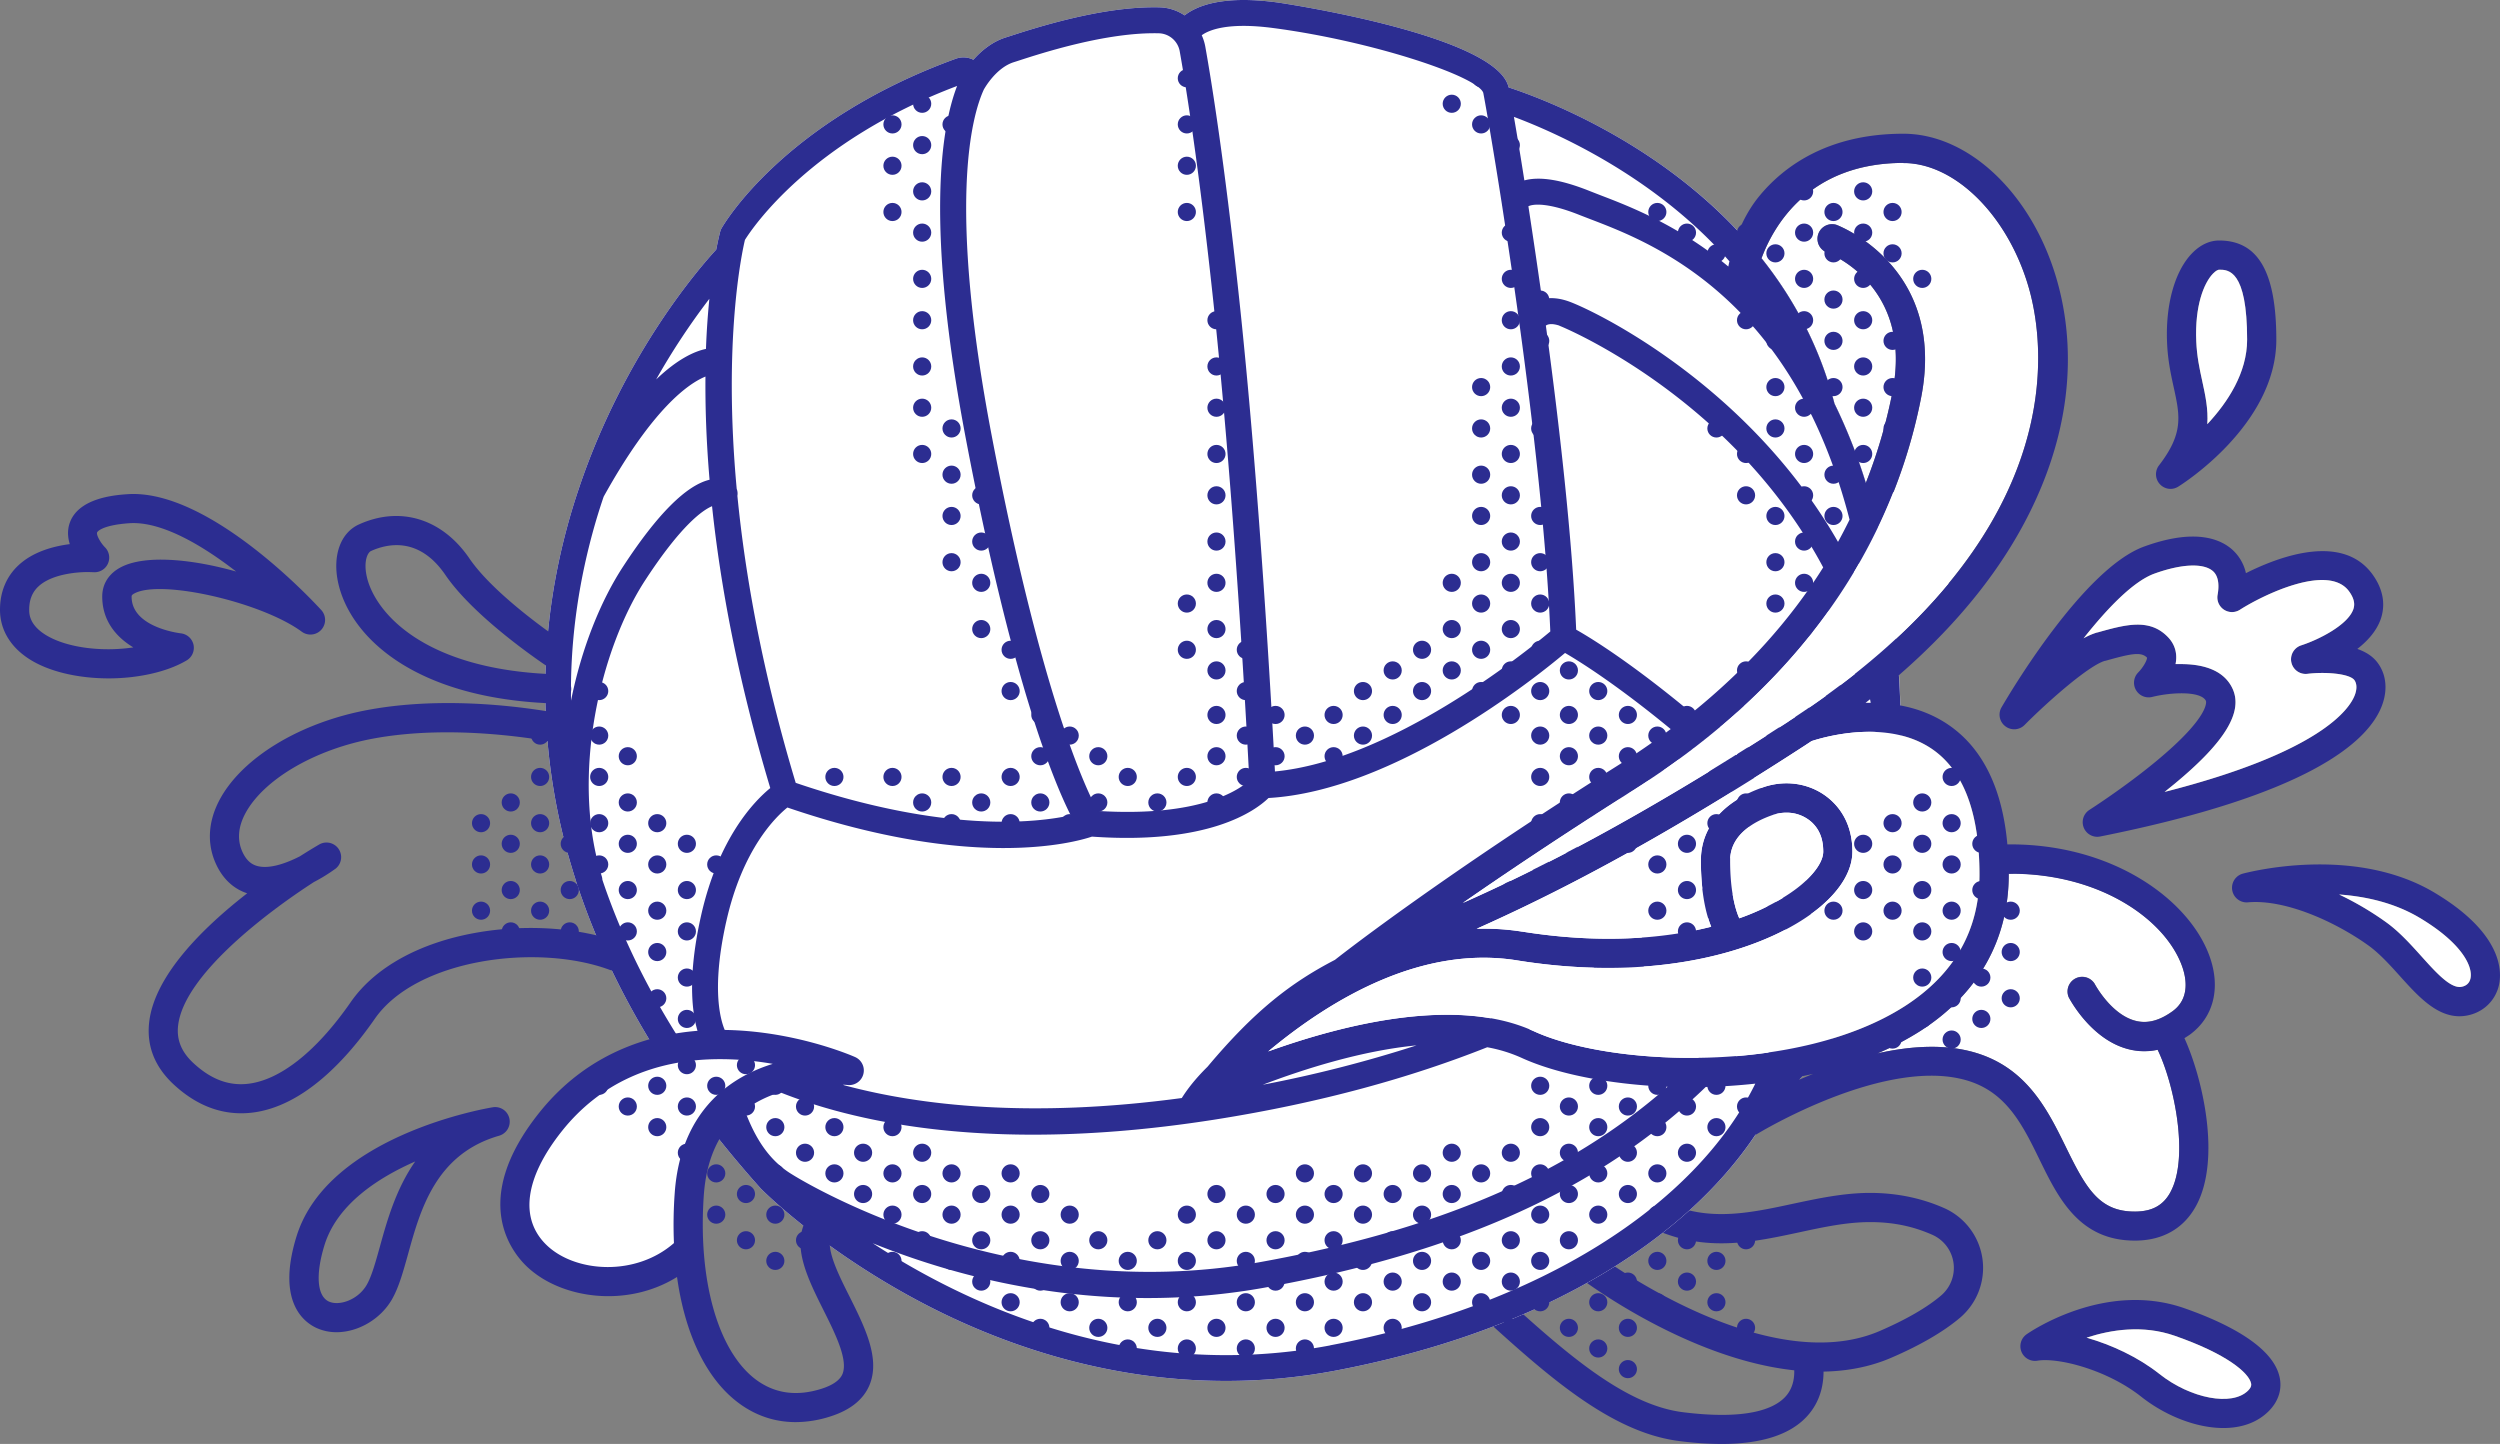 <svg xmlns="http://www.w3.org/2000/svg" width="2919.737" height="1686.384" viewBox="0 0 2919.737 1686.384">
  <rect x="0" y="0" width="2919.737" height="1686.384" fill="#808080" stroke="none"/>
  <g id="pallone_palla_nuoto" data-name="pallone palla nuoto" transform="translate(1459.868 843.192)">
    <g id="pallone_palla_nuoto-2" data-name="pallone palla nuoto" transform="translate(-1459.868 -843.192)">
      <path id="Path_20886" data-name="Path 20886" d="M2223.1,190.3c59.8,0,121.2,60.5,145.8,143.9,16.2,54.7,44.7,227.3-154.5,411.7a965.533,965.533,0,0,0-21-129.9,630.612,630.612,0,0,0,50.4-152.3c29.7-152.9-98-200.7-99.3-201.2a17.1,17.1,0,0,0-11.6,32.1c4.2,1.5,101.5,38.9,77.4,162.6A604.122,604.122,0,0,1,2179.1,564a644.494,644.494,0,0,0-36.6-92.6c-17.3-67-48.1-123.2-85.2-169.8C2071,264.7,2112.1,190.3,2223.1,190.3Z" transform="translate(0 -0.016)" fill="#fff"/>
      <path id="Path_20887" data-name="Path 20887" d="M2243,1203.8c67.4-43.2,103-106.3,103-182.5v-1c106.2-1,183,53.5,202.5,108.2,4.7,13.2,9.5,37.5-11.3,52.5-15,10.8-28.8,14.5-42.3,11.3-29-6.8-48.2-42.7-48.5-43.3a17.1,17.1,0,0,0-30.3,15.7c1.1,2,26.4,50.2,70.8,60.8a73.4,73.4,0,0,0,33,.4c19.5,40.6,37,125.9,14.9,166.5-8.3,15.2-21.1,22.3-40.4,22.6h-1.3c-41.5,0-56.8-27.2-80.2-75-20.5-41.8-43.7-89.2-99.8-108.6-37-12.8-79.8-10.3-120.5-1.1a336.722,336.722,0,0,0,50.4-26.5Z" transform="translate(0 -0.016)" fill="#fff"/>
      <path id="Path_20888" data-name="Path 20888" d="M1518.1,1376.2c74.7,35.4,141.5,96.2,206.1,155,79.9,72.8,155.4,141.5,236.9,151.8a394.887,394.887,0,0,0,49.4,3.4c45.8,0,79-10.4,98.8-31.1,13.5-14.1,20.4-32.4,20.4-53.4,27.1-.5,54-5.3,79.4-16.3,33.8-14.6,60.7-30.3,79.9-46.5a76.4,76.4,0,0,0-18.5-128.2c-26.5-11.7-55.6-17.7-86.4-17.7s-61,6.5-90.2,12.7c-47.3,10.2-91.9,19.7-137.7,2.7a17.1,17.1,0,1,0-11.9,32c55.2,20.5,106.8,9.4,156.8-1.3,28.7-6.2,55.7-12,83-12s50.4,5,72.6,14.8a42.3,42.3,0,0,1,10.2,71c-16.6,14.1-40.7,28-71.4,41.3-133.3,57.6-327.2-87.4-329.2-88.9a17.1,17.1,0,0,0-20.6,27.2c6.5,5,126.1,94.5,249.8,107.7.3,12.9-3.3,23.5-10.9,31.4-12.7,13.3-43.7,27-119.3,17.5-70.8-9-142.4-74.2-218.2-143.2-66.5-60.5-135.2-123.1-214.5-160.6Z" transform="translate(0 -0.016)" fill="#2c2d91"/>
      <path id="Path_20889" data-name="Path 20889" d="M2220.1,849.9c-2.1-151.5-28.2-278.2-77.6-378.4-65.7-254.9-327.6-352.1-380.6-369.4-13.4-61.5-268.1-99-270.7-99.3-62.4-8.3-92.9,3.5-107.7,15.2a54.8,54.8,0,0,0-29.1-9.4c-66.4-1.8-146,24.2-175.9,33.9l-4.1,1.3c-16.2,5.2-28.7,16-37.6,26a26,26,0,0,0-20.5-1.2c-200.8,73-270.8,193.1-273.7,198.2a15.3,15.3,0,0,0-1.4,3.5c-.4,1.5-2.3,8.7-4.7,21.2-18.5,20-107.1,121-160,277.7l-.2.6c-4.8,14.2-9.3,28.7-13.4,43.8-31.8,116.4-34.5,234.5-8,350.9,4.8,21.2,10.8,42.3,17.5,63.4.5,1.6.9,3.2,1.4,4.8a15.191,15.191,0,0,0,.8,2c40,120.8,111.7,239.4,214,353.5l.5.5c2.9,2.9,72.1,72.3,189.4,133.7,84.7,44.3,207.8,90.4,353.3,90.4a683.314,683.314,0,0,0,127.2-11.9c170.7-32.3,313.7-96.9,413.6-186.9,42.7-38.5,76.1-80.8,99.5-125.3C2249.9,1136.4,2222.5,870.3,2220.1,849.9Z" transform="translate(0 -0.016)" fill="#fff"/>
      <g id="Group_7489" data-name="Group 7489" transform="translate(0 -0.016)">
        <path id="Path_20890" data-name="Path 20890" d="M650.6,821.7h.5a17.1,17.1,0,0,0,.5-34.1C492.7,783.3,436.4,713,428.1,672.2c-3.4-16.6,1-26.8,5.3-28.7,19.3-8.7,56.1-16.8,86.7,27.9C555.3,723,638.2,777.7,641.7,780a17.1,17.1,0,0,0,18.7-28.5c-.8-.5-80.8-53.3-112.2-99.3s-80.3-61.8-129-39.7c-21.2,9.6-30.8,35.7-24.6,66.5C407.4,741.9,482.1,817.1,650.6,821.7Z" fill="#2c2d91"/>
        <path id="Path_20891" data-name="Path 20891" d="M226,753a17.1,17.1,0,0,0-14.8-13.3c-.6-.1-57.5-6.6-57.5-42.8,0-1.1,0-2.2,3.8-4.1,32-16.2,148.7,10.8,195.1,45.1a17.1,17.1,0,0,0,22.8-25.2c-5.3-5.8-130.1-142.4-226.9-135.5-13.9,1-56.1,4.1-66.8,32.8-3.3,8.9-2.6,17.7-.2,25.5-18.9,2.4-42.6,8.7-59.6,24.4C7.5,673.1,0,691.2,0,712.1c0,24.7,13.7,46.1,38.6,60.3,23.3,13.3,55.8,19.9,88.4,19.9s67.4-7,91-21a17.1,17.1,0,0,0,8-18.3ZM55.5,742.8c-21.4-12.2-21.4-26.1-21.4-30.7,0-11.5,3.5-20.4,10.8-27.2C59.8,671,87.8,668.1,103,668.1l6.3.2a17.1,17.1,0,0,0,13.3-29.1c-5-5-10.3-14.3-9.2-17.4,0-.1,4-8.3,37.3-10.7,37.2-2.7,84.7,25.1,125.1,56.4-50.7-14.3-105.1-19.9-133.9-5.4-14.5,7.3-22.5,19.6-22.5,34.6,0,28.4,16.4,47.4,36.3,59.4C120.8,761.4,80.3,757,55.5,742.8Z" fill="#2c2d91"/>
        <path id="Path_20892" data-name="Path 20892" d="M437.7,1189.9c48.7-70.2,190-88.6,274.6-57.1a17.1,17.1,0,0,0,11.9-32c-46.9-17.5-109.6-21.8-167.9-11.5-66.4,11.7-118.5,40.5-146.7,81.1-39.8,57.4-82.5,91.2-120.2,95.4-22.5,2.5-43.2-5.4-63.4-24.1-14-12.9-19.9-27.2-18-43.8,6.5-58.2,101.7-131,158.7-167.8a198.3,198.3,0,0,0,25.5-15.8,17.1,17.1,0,0,0-18.7-28.4c-3.5,2-11.8,6.9-23.1,14.1-15.5,8-35.3,15.2-49.6,11.5-4.9-1.3-12-4.3-17.6-16.4-6.2-13.6-5.3-28.5,2.9-44.3,21-40.2,81.6-75.8,150.9-88.4,105.5-19.3,221.9,6.8,223.1,7a17.1,17.1,0,0,0,7.6-33.2c-5-1.2-124.2-27.9-236.8-7.3C350.7,843.5,282,885.2,256,935c-13.1,25.2-14.4,50.9-3.7,74.2,7.9,17.2,20.4,28.9,36.4,34.1-51.7,40.2-108.4,96.1-114.5,150.7-3.1,27.7,6.6,52.1,28.7,72.6,24.1,22.3,50.5,33.6,78.6,33.6a107.512,107.512,0,0,0,11.7-.6C354.3,1293,405.5,1236.3,437.7,1189.9Z" fill="#2c2d91"/>
        <path id="Path_20893" data-name="Path 20893" d="M594.9,1306.3a17,17,0,0,0-19.4-13.1c-7.9,1.3-192.7,32.9-229.2,150.8-23.8,77,9.1,100.8,24.4,107.4a55.8,55.8,0,0,0,22.3,4.5c24.8,0,51.3-14.8,64.9-38.6,7.9-13.9,12.9-31.9,18.7-52.7C491,1412.5,509,1347.7,583,1326.4A17.1,17.1,0,0,0,594.9,1306.3ZM443.8,1455.5c-5.2,18.6-9.6,34.7-15.4,44.9-10,17.6-31.9,25.1-44,19.8-14.1-6.1-16.1-31.4-5.4-66.1,14.5-46.8,61.1-77.9,105.9-97.6C462.3,1388.8,451.9,1426.2,443.8,1455.5Z" fill="#2c2d91"/>
        <path id="Path_20894" data-name="Path 20894" d="M971.6,1440.8a17.1,17.1,0,1,0-29.2-17.6c-18.6,30.9.7,69.6,19.4,107,13.6,27.2,29,58.1,22.1,74.6-3,7.1-11.2,12.9-24.3,17.1-29.8,9.5-56.1,5.5-78.4-11.9-43.4-34.1-66.1-116.2-59.2-214.3,3-42.2,17.8-74.5,44-96.2,49.1-40.6,123.3-32.3,124-32.3a17.1,17.1,0,0,0,9-32.5c-2.4-1.1-59.1-26-132.7-31-99.2-6.7-181,26.3-236.4,95.7-82.5,103.2-31.2,164.5-13.5,180.8,39.9,36.9,116.1,47.4,174.3,11.2,9.1,65.3,33.2,116.9,69.5,145.3,20.5,16.1,43.9,24.2,69.1,24.2a133.3,133.3,0,0,0,40.7-6.7c23.1-7.4,38.3-19.6,45.4-36.4,13-30.9-5.3-67.6-23-103.1C978.5,1487.1,962.7,1455.6,971.6,1440.8Z" fill="#2c2d91"/>
        <path id="Path_20895" data-name="Path 20895" d="M2557.2,1208.6c27.9-20.2,36.7-54.4,23.4-91.6-23.6-66.1-113.5-132.2-236.2-130.8-5.8-64.9-28.5-111.6-67.7-138.9-18.1-12.6-37.8-19.8-57.3-23.4q-.6-17.9-1.7-35.3c73.1-63.5,126.7-132,159.8-204.8,50.5-110.8,40.9-202.1,24-259.3-29.3-99.1-102.8-168.3-178.6-168.3-89.9,0-141.2,39.8-168.5,73.2-10.8,13.2-18.5,27.9-24,41.3C1929,162,1797.8,113.8,1761.9,102.1c-13.4-61.5-268.1-99-270.7-99.3-62.4-8.3-92.9,3.5-107.7,15.2a54.8,54.8,0,0,0-29.1-9.4c-66.4-1.8-146,24.2-175.9,33.9l-4.1,1.3c-16.2,5.2-28.7,16-37.6,26a26,26,0,0,0-20.5-1.2c-200.8,73-270.8,193.1-273.7,198.2a15.4,15.4,0,0,0-1.4,3.5c-.4,1.5-2.3,8.7-4.7,21.2-18.5,20-107.1,121-160,277.7l-.2.6c-4.8,14.2-9.3,28.7-13.4,43.8-31.8,116.4-34.5,234.5-8,350.9,4.8,21.2,10.8,42.3,17.5,63.4.5,1.6.9,3.2,1.4,4.8a15.1,15.1,0,0,0,.8,2c40,120.8,111.7,239.4,214,353.5l.5.5c2.9,2.9,72.1,72.3,189.4,133.7,84.7,44.3,207.8,90.4,353.3,90.4a683.314,683.314,0,0,0,127.2-11.9c170.7-32.3,313.7-96.9,413.6-186.9,30.8-27.8,56.7-57.5,77.5-88.6l1.8-.9c1.5-.9,154.4-94.1,250-61.1,42.9,14.8,61.1,52,80.3,91.4,21.6,44.2,46.1,94.1,110.9,94.1h1.7c31.5-.4,55.7-14.4,69.9-40.4,30-55,7.3-150.4-13.5-196Zm-245.3-187.3c0,64.9-29.4,116.6-87.3,153.8-25.1,16.1-54.1,28.5-85,37.9,93.1-137.5,85.2-310.2,81.4-353.9a109.8,109.8,0,0,1,36.3,16.2C2293.5,900.6,2311.9,949.7,2311.9,1021.3Zm-520.5,183.1-5.2-2.2c52-23.5,96.4-48.5,134-73.4,69.3-5.1,125.2-22.2,165.3-43.3a76.8,76.8,0,0,1-4.5,21.2v.2a113.093,113.093,0,0,1-12.8,25.2,741.787,741.787,0,0,1-84.9,103.3c-77.1,1-149.1-11.3-191.9-31ZM1481.1,1228c75.9-63.2,180.9-124.1,291-106.3a674.318,674.318,0,0,0,89.5,8.5,998.215,998.215,0,0,1-121,59.1C1656,1174.6,1553,1202.1,1481.1,1228Zm173.3-7.1a1502.376,1502.376,0,0,1-179.7,46C1522.5,1248.7,1589.7,1227.2,1654.4,1220.9Zm459.4-739.8a15.108,15.108,0,0,0,1.8,3.5c17.2,35,32.4,75.5,44.5,122.3q-6.4,13.1-13.5,26C2114,576,2071.5,523.3,2019.9,476c-87.4-80-172.8-119.1-189.3-124.5-11.8-3.9-21.6-4-29.6-2-5.5-39.1-11-75.8-16-108.6,5.2-2.6,22.2-4.9,60.5,10.5l12.7,4.9c57.6,22.1,176.9,67.8,255.6,224.8Zm64.1,214.5q-5.9-13.8-12.6-27.4l6.1-10.5c2.4,12.2,4.6,24.8,6.5,37.9Zm12.2,159.3c2.2,21.7,18.6,218.6-89,359.3a311.1,311.1,0,0,0,9.5-100.6c3.6-11.1,6-23.9,5.1-37.1-.2-3-.5-6-.8-8.9,4.1-3,8-6,11.6-9,24.2-20.6,36.9-42.8,36.9-64.2,0-23.6-8.2-43.9-23.7-58.6-21-20-51.8-26.2-80.3-16.4l-3,1.1q-3.4-5.8-7.6-12.1,28.3-17.7,58.8-37.5l8.2-5.4c7.4-2.4,38.9-12,74.3-10.7Zm-191.6,227.5q-10.4,2.6-21.6,4.9,9.4-7.7,18-15.3c1.2,3.8,2.4,7.3,3.6,10.3Zm-220.9,5.7a280.207,280.207,0,0,0-53-3.3c72.5-32.4,165.8-78.5,298.5-160.2q3.3,4.8,6,9.2c-27.7,17.3-42.6,41.8-42.6,71.1a298.089,298.089,0,0,0,1.7,32.7A599.487,599.487,0,0,1,1917,1095c-41.3,2.9-88,1.2-139.4-7Zm331.4-59.4c-7.2-30.7-19-51-35.9-61.3a81.686,81.686,0,0,0-2.9-15.4l.4-.2a47.9,47.9,0,0,1,15.6-2.6,43.5,43.5,0,0,1,30,11.5c8.8,8.4,13.1,19.4,13.1,33.9.1,9.5-7.3,21.7-20.4,33.9Zm-65.9-56.8a255.914,255.914,0,0,1-22.4,31.2c.7-16.4,9.8-28.4,21.8-37.1a36.8,36.8,0,0,1,.6,5.7Zm19.4,25.8c7.1,7.5,14.8,22.2,19.6,51.1a274.692,274.692,0,0,1-50.8,23.7c-2.3-5.1-5.4-14-7.7-27.8,16.2-17,29.1-32.8,38.8-47.2Zm26.7-155.2q-32.1,20.8-61.5,39.2c-7.4-8.3-16-17.1-26-26.4,57.9-47.6,106.4-100.2,144.8-157.3a551.518,551.518,0,0,1,29,81.9,994.946,994.946,0,0,1-86.4,62.5Zm-267.9-462c2.5.8,201.3,82.1,308,282.2q-58.6,93.3-153.6,170.1c-70.7-58.8-117.2-87.4-134.9-97.4-4.6-107.1-19.6-239-35.4-355.1,2.2-1.7,6.9-2.9,15.8,0Zm156.4,493.9c9.2,8.3,17,16.2,23.8,23.5-130.4,80-221.9,125-293.1,156.8,51.5-35.7,118-80.3,199.1-131.5q36.9-23.5,70.1-49Zm101.5,294.9a291.411,291.411,0,0,1-13.9,60c-12.7,1.8-25.4,3.3-38.1,4.3a776.133,776.133,0,0,0,52-64.5Zm105.6-348.5h-6l5.2-4.1Zm38.3-630.3c59.8,0,121.2,60.5,145.8,143.9,16.2,54.7,44.7,227.3-154.5,411.7a965.522,965.522,0,0,0-21-130.1,630.612,630.612,0,0,0,50.4-152.3c29.7-152.9-98-200.7-99.3-201.2a17.1,17.1,0,0,0-11.6,32.1c4.2,1.5,101.5,38.9,77.4,162.6A604.122,604.122,0,0,1,2179.1,564a644.494,644.494,0,0,0-36.6-92.6c-17.3-67-48.1-123.2-85.2-169.8,13.7-36.9,54.8-111.3,165.8-111.3ZM2019.8,305.2c-.6,2.5-1,4.6-1.3,6.1-58.2-48.2-114.9-70.1-149.4-83.3l-12.3-4.8c-33.2-13.3-58.3-17.4-76.5-12.5-4.7-29.9-8.9-55.2-12.2-74.2C1817.2,154.9,1933,206,2019.8,305.2ZM1487.3,32.8c115.9,15.3,238.3,56.4,245,75.6,2.9,15.1,11.4,63.7,21.8,130.4a14.883,14.883,0,0,0,.3,2c6.2,40.2,13.2,86.8,20,136.5a15.045,15.045,0,0,0,.3,1.9c16,116.8,31.3,250.4,35.9,358.3C1779.9,763.2,1624.4,888.2,1489,901c-3.4-66.3-18.1-334.2-42.7-560.8-16.4-151.8-31.2-244.1-38.6-285.5a55.8,55.8,0,0,0-4.2-13.5C1411.8,35.1,1434,25.7,1487.3,32.8ZM1149,104.6c1.7-3,14.7-25.4,34.8-31.9l4.1-1.3c28.6-9.3,104.7-34.1,165.8-32.5A25.5,25.5,0,0,1,1377.8,60c7.3,41.1,22,132.5,38.3,283.5,25.8,238.1,40.7,522.3,43,568-11.5,10.6-57.2,43.2-177,35.6-13.6-24.7-65.5-132.9-123.7-437.3C1106.7,239.2,1134.4,136.5,1149,104.6ZM870,280.2c8.7-13.9,76.2-114.9,247.8-179.8-18.6,48.2-37.6,162,10.8,415.1,53.4,279.6,101.5,396.3,121.9,436.7-39.5,8.7-147.2,21.4-321.2-37.9-39.1-130.1-59-242.5-68.1-335.2a15.1,15.1,0,0,0-.8-8.1C844.4,397.3,866.5,295.1,870,280.2Zm-41.5,68.5c-1.7,17-3.2,36.5-4,58.8-13.2,2.8-32.9,11.5-58.2,35.7a814.311,814.311,0,0,1,62.3-94.4ZM666.9,818.3q-1.6-97.2,25-195.4c4-14.7,8.4-29,13.1-42.8,57.4-103.5,99.3-132.3,118.9-140.3-.3,35,.9,75.2,4.8,120.5-27.2,6.5-60.9,40.2-100.2,100.2C701.5,701.4,679.1,757.3,666.9,818.3Zm36.6,209.3a15,15,0,0,0-.6-3.9c-37.2-117.9-1.5-266.6,51-346.6,41.6-63.6,66.4-81.1,77.7-85.9,9.7,91.7,29.9,202,68,329.2C880.5,936,839,979,818.7,1069.7c-22.9,102.1-2.1,145,5.9,156.8-2.2,8-2.7,19.6,1.9,36.1q-83.1-116.2-123-235.1Zm144.7,48.7c18.9-84.4,57.5-122,71.4-133.2,215.7,73.6,333.9,41.3,355.7,34,135.6,9.6,190.1-29.5,206.2-45.1,145.5-8.3,308-137.2,346.3-169.4,17.4,10.1,60.2,36.9,123.4,88.9q-29.4,22-61.9,42.6c-203.5,128.4-316.4,216-330.2,226.9-51,26.5-93.5,58.9-148.8,124.8-14.7,14.5-23.8,26.6-30.1,36.6-354.3,47.8-514.4-61.5-530.8-73.6-3.8-5.9-21.7-41.2-1.2-132.6ZM861.3,1272c-1.4-4.3-2.7-8.4-4-12.2a88.192,88.192,0,0,1-3.2-11.5c46.5,27.1,158.2,76.9,352.4,76.9,62.1,0,132.6-5.1,212.1-17.6,125.6-19.8,231-49.8,318.3-84.5a170.906,170.906,0,0,1,40.2,12.4c40.2,18.4,102.1,31,170.5,33.7-116.7,102.5-269.8,167.6-475.8,204.8-299.3,54-544.1-100.7-546.9-102.5-39-23.5-53.2-67.5-63.6-99.6Zm692.2,299.3c-229.1,43.3-421.3-45.6-534.2-119.3,77.2,31.2,189.6,64,321,64a770.592,770.592,0,0,0,136.9-12.2c226.7-40.9,391.4-115.1,514.9-234.3q28.8-.75,57.9-3.9c-69.9,142.7-252.4,259.4-496.5,305.6Zm547.6-310.1,4-4.3,12.5-2.7q-8.8,3.5-16.5,6.9Zm433.7,131.2c-8.3,15.2-21.1,22.3-40.4,22.6h-1.3c-41.5,0-56.8-27.2-80.2-75-20.5-41.8-43.7-89.2-99.8-108.6-37-12.8-79.8-10.3-120.5-1.1A336.806,336.806,0,0,0,2243,1204c67.4-43.2,103-106.3,103-182.5v-1c106.2-1,183,53.5,202.5,108.2,4.7,13.2,9.5,37.5-11.3,52.5-15,10.8-28.8,14.5-42.3,11.3-29-6.8-48.2-42.7-48.5-43.3a17.1,17.1,0,0,0-30.3,15.7c1.1,2,26.4,50.2,70.8,60.8a73.4,73.4,0,0,0,33,.4c19.5,40.3,37,125.7,14.9,166.2Z" fill="#2c2d91"/>
        <path id="Path_20896" data-name="Path 20896" d="M2843.5,1042.7c-94.8-56.8-219.5-23.6-224.7-22.2a17.1,17.1,0,0,0,6.1,33.4c43.4-4.1,102.3,22.4,141.4,50.5,12.6,9.1,24.7,22.4,36.4,35.4,20.9,23.2,42.4,47.1,69.7,47.1a47.429,47.429,0,0,0,6.7-.5c20.2-2.9,35.7-17.4,39.7-37.1C2922,1132.7,2921.3,1089.3,2843.5,1042.7Zm41.8,99.8c-1.5,7.6-7.6,9.6-11.1,10.1-12.5,1.8-29.6-17.2-46.2-35.7-12.9-14.3-26.2-29.1-41.8-40.2a357.014,357.014,0,0,0-54.4-32c31.1,2.2,64.8,9.7,94.2,27.3C2874.4,1100.9,2888.2,1128.1,2885.3,1142.5Z" fill="#2c2d91"/>
        <path id="Path_20897" data-name="Path 20897" d="M2342,848.2a17,17,0,0,0,22.5-1.5c27.8-28,75.3-69.7,93.9-74.9h.4c29.8-8.4,41.8-10.9,48.7-3.7.1,3-4.4,11.3-10.3,17.3a17.1,17.1,0,0,0,16.2,28.6c22.1-5.6,57.2-7.2,62.9,4.6.1.2,6,17.4-58.3,70.6-37.1,30.7-77.4,56.4-77.8,56.7a17.052,17.052,0,0,0,12.4,31.1C2695.8,928.4,2766,866.8,2782,823.7c6.9-18.5,4.8-36.8-5.7-50.3-5.7-7.4-14-12.3-23.2-15.5,12.1-9.4,22.7-21.2,27.5-35.3,3.9-11.7,5.6-29.9-9.1-50.8-34.9-49.8-109.1-22.2-148.5-2.4a51.8,51.8,0,0,0-17-28.4c-15-12.6-44.8-23.4-101.8-2.7-71,25.7-157.2,171.6-166.8,188.1A17,17,0,0,0,2342,848.2ZM2516,670c31.5-11.4,57-12.6,68.2-3.2,7.7,6.5,7.4,18.8,5.7,28a17.1,17.1,0,0,0,26,17.4c25.5-16.4,103.8-55.4,127.9-21.1,7,9.9,6,16.3,4.7,20.3-6.3,18.6-40.9,35.9-61.2,42.4a17.1,17.1,0,0,0,7.3,33.2c21.3-2.6,49.1-.3,55,7.2,1.4,1.9,4.4,7.3.6,17.5-5.9,15.9-39.1,66.5-222.2,113.2l11.6-9.4c59.3-49,80.8-84.6,67.4-112-10.9-22.4-36.8-27.9-59.9-27.9h-6.3c2.2-10.9.1-21.9-8.4-31-21.6-23.1-50-15.1-82.9-5.9h-.4a77.192,77.192,0,0,0-15.7,6.8C2460.9,710.7,2491.3,679,2516,670Z" fill="#2c2d91"/>
        <path id="Path_20898" data-name="Path 20898" d="M2534.9,571a17,17,0,0,0,9-2.6c4.7-2.9,114.6-72.4,114.6-171.7,0-79-21.2-115.8-66.8-115.8-11.3,0-22.3,5.2-31.9,15.2-19.9,20.8-30.8,59.6-28.9,103.9.8,20.5,4.5,37.5,7.8,52.5,7.3,33.4,11.6,53.6-17.2,91A17.1,17.1,0,0,0,2535,571Zm49.5-251.3c3.5-3.7,6.2-4.7,7.3-4.7,10.6,0,32.7,0,32.7,81.7,0,38.8-22.8,73.4-46.5,98.7,1.2-17.5-2.3-33.7-5.9-50.2-3.1-14.3-6.3-29.1-7-46.6C2563.2,357.2,2573.9,330.7,2584.4,319.7Z" fill="#2c2d91"/>
        <path id="Path_20899" data-name="Path 20899" d="M2550.9,1527.8c-92.9-32.4-180.6,28.1-184.3,30.7a17.1,17.1,0,0,0,12.7,30.7c23.4-4.1,80.9,10,121.4,42,27.8,22,64,36.6,96,36.6,20.4,0,39.1-5.9,52.9-19.7,11.5-11.5,16-25.8,12.6-40.3C2653.7,1570.8,2597,1543.9,2550.9,1527.8Zm74.6,96.3c-18.6,18.6-67,9.5-103.6-19.5-24.9-19.7-56.1-34.1-85-42.3,28.5-9.4,65.7-15.2,102.8-2.3,61.4,21.4,86.5,43.3,89.3,55.5.3,1.5.9,4.2-3.5,8.6Z" fill="#2c2d91"/>
        <path id="Path_20900" data-name="Path 20900" d="M2016.7,303.5" fill="#fff"/>
      </g>
      <path id="Path_20901" data-name="Path 20901" d="M2516,670c31.5-11.4,57-12.6,68.2-3.2,7.7,6.5,7.4,18.8,5.7,28a17.1,17.1,0,0,0,26,17.4c25.5-16.4,103.8-55.4,127.9-21.1,7,9.9,6,16.3,4.7,20.3-6.3,18.6-40.9,35.9-61.2,42.4a17.1,17.1,0,0,0,7.3,33.2c21.3-2.6,49.1-.3,55,7.2,1.4,1.9,4.4,7.3.6,17.5-5.9,15.9-39.1,66.5-222.2,113.2l11.6-9.4c59.3-49,80.8-84.6,67.4-112-10.9-22.4-36.8-27.9-59.9-27.9h-6.3c2.2-10.9.1-21.9-8.4-31-21.6-23.1-50-15.1-82.9-5.9h-.4a77.192,77.192,0,0,0-15.7,6.8C2460.9,710.7,2491.3,679,2516,670Z" transform="translate(0 -0.016)" fill="#fff"/>
      <path id="Path_20902" data-name="Path 20902" d="M788,1393.3a509.678,509.678,0,0,0-.9,58.5c-44.7,39.1-114.1,34.4-147.6,3.4s-26.8-79.6,17-134.5S762.9,1237,840.7,1237q11,0,22.3.7a375.067,375.067,0,0,1,39.5,4.8c-19.7,6.1-40,15.7-58.1,30.6C810.7,1300.9,791.7,1341.4,788,1393.3Z" transform="translate(0 -0.016)" fill="#fff"/>
      <path id="Path_20903" data-name="Path 20903" d="M1791.4,1204.4c-90.6-41.6-223.3-7.7-310.3,23.6,75.9-63.2,180.9-124.1,291-106.3,174,28,299.7-16.5,354.4-63.1,24.2-20.6,36.9-42.8,36.9-64.2,0-23.6-8.2-43.9-23.7-58.6-21-20-51.8-26.2-80.3-16.4-47.1,16.3-73,46.6-73,85.4s6.3,63.2,12,77.5c-57.5,14.6-132.1,20-220.9,5.7a280.115,280.115,0,0,0-53-3.3c87-38.9,203.9-97.4,383-213.7l8.2-5.4c12-4,88.5-27.2,141.4,9.7,36.3,25.3,54.7,74.4,54.7,146.1,0,64.9-29.4,116.6-87.3,153.8C2100.1,1255,1881.4,1245.7,1791.4,1204.4Z" transform="translate(0 -0.016)" fill="#fff"/>
      <g id="Group_7563" data-name="Group 7563" transform="translate(0 -0.016)">
        <g id="Group_7522" data-name="Group 7522">
          <circle id="Ellipse_50602" data-name="Ellipse 50602" cx="10.6" cy="10.6" r="10.6" transform="translate(1375.5 80.8)" fill="#2c2d91"/>
          <circle id="Ellipse_50603" data-name="Ellipse 50603" cx="10.6" cy="10.6" r="10.6" transform="translate(1719.2 80.8)" fill="#2c2d91"/>
          <g id="Group_7490" data-name="Group 7490">
            <circle id="Ellipse_50604" data-name="Ellipse 50604" cx="10.6" cy="10.6" r="10.6" transform="translate(1100.7 134.7)" fill="#2c2d91"/>
            <circle id="Ellipse_50605" data-name="Ellipse 50605" cx="10.6" cy="10.6" r="10.6" transform="translate(1100.7 183)" fill="#2c2d91"/>
            <circle id="Ellipse_50606" data-name="Ellipse 50606" cx="10.6" cy="10.6" r="10.6" transform="translate(1066.4 110.6)" fill="#2c2d91"/>
            <circle id="Ellipse_50607" data-name="Ellipse 50607" cx="10.6" cy="10.6" r="10.6" transform="translate(1066.4 158.9)" fill="#2c2d91"/>
            <circle id="Ellipse_50608" data-name="Ellipse 50608" cx="10.6" cy="10.6" r="10.6" transform="translate(1031.7 134.7)" fill="#2c2d91"/>
            <circle id="Ellipse_50609" data-name="Ellipse 50609" cx="10.6" cy="10.6" r="10.6" transform="translate(1031.7 183)" fill="#2c2d91"/>
          </g>
          <g id="Group_7491" data-name="Group 7491">
            <circle id="Ellipse_50610" data-name="Ellipse 50610" cx="10.6" cy="10.6" r="10.6" transform="translate(1375.5 134.7)" fill="#2c2d91"/>
            <circle id="Ellipse_50611" data-name="Ellipse 50611" cx="10.6" cy="10.6" r="10.6" transform="translate(1375.5 183)" fill="#2c2d91"/>
          </g>
          <g id="Group_7492" data-name="Group 7492">
            <circle id="Ellipse_50612" data-name="Ellipse 50612" cx="10.6" cy="10.6" r="10.6" transform="translate(1753.9 158.9)" fill="#2c2d91"/>
            <circle id="Ellipse_50613" data-name="Ellipse 50613" cx="10.6" cy="10.6" r="10.6" transform="translate(1719.2 134.7)" fill="#2c2d91"/>
            <circle id="Ellipse_50614" data-name="Ellipse 50614" cx="10.6" cy="10.6" r="10.6" transform="translate(1684.9 110.6)" fill="#2c2d91"/>
          </g>
          <circle id="Ellipse_50615" data-name="Ellipse 50615" cx="10.6" cy="10.6" r="10.6" transform="translate(2130.7 183)" fill="#2c2d91"/>
          <g id="Group_7493" data-name="Group 7493">
            <circle id="Ellipse_50616" data-name="Ellipse 50616" cx="10.6" cy="10.6" r="10.6" transform="translate(1066.4 212.9)" fill="#2c2d91"/>
            <circle id="Ellipse_50617" data-name="Ellipse 50617" cx="10.6" cy="10.6" r="10.6" transform="translate(1066.4 261.1)" fill="#2c2d91"/>
            <circle id="Ellipse_50618" data-name="Ellipse 50618" cx="10.6" cy="10.6" r="10.6" transform="translate(1031.7 237)" fill="#2c2d91"/>
          </g>
          <circle id="Ellipse_50619" data-name="Ellipse 50619" cx="10.6" cy="10.6" r="10.6" transform="translate(1375.5 237)" fill="#2c2d91"/>
          <g id="Group_7494" data-name="Group 7494">
            <circle id="Ellipse_50620" data-name="Ellipse 50620" cx="10.6" cy="10.6" r="10.6" transform="translate(1753.9 212.9)" fill="#2c2d91"/>
            <circle id="Ellipse_50621" data-name="Ellipse 50621" cx="10.6" cy="10.6" r="10.6" transform="translate(1753.9 261.1)" fill="#2c2d91"/>
          </g>
          <g id="Group_7495" data-name="Group 7495">
            <circle id="Ellipse_50622" data-name="Ellipse 50622" cx="10.6" cy="10.6" r="10.6" transform="translate(2062.9 237)" fill="#2c2d91"/>
            <circle id="Ellipse_50623" data-name="Ellipse 50623" cx="10.6" cy="10.6" r="10.6" transform="translate(2062.9 285.3)" fill="#2c2d91"/>
            <circle id="Ellipse_50624" data-name="Ellipse 50624" cx="10.6" cy="10.6" r="10.6" transform="translate(2028.6 261.1)" fill="#2c2d91"/>
            <circle id="Ellipse_50625" data-name="Ellipse 50625" cx="10.6" cy="10.6" r="10.6" transform="translate(1994 285.3)" fill="#2c2d91"/>
            <circle id="Ellipse_50626" data-name="Ellipse 50626" cx="10.6" cy="10.6" r="10.6" transform="translate(1959.6 261.1)" fill="#2c2d91"/>
            <circle id="Ellipse_50627" data-name="Ellipse 50627" cx="10.6" cy="10.6" r="10.6" transform="translate(1925 237)" fill="#2c2d91"/>
          </g>
          <g id="Group_7496" data-name="Group 7496">
            <circle id="Ellipse_50628" data-name="Ellipse 50628" cx="10.6" cy="10.6" r="10.6" transform="translate(2199.7 237)" fill="#2c2d91"/>
            <circle id="Ellipse_50629" data-name="Ellipse 50629" cx="10.6" cy="10.6" r="10.6" transform="translate(2199.7 285.3)" fill="#2c2d91"/>
            <circle id="Ellipse_50630" data-name="Ellipse 50630" cx="10.6" cy="10.6" r="10.6" transform="translate(2165.4 212.9)" fill="#2c2d91"/>
            <circle id="Ellipse_50631" data-name="Ellipse 50631" cx="10.6" cy="10.6" r="10.6" transform="translate(2165.4 261.1)" fill="#2c2d91"/>
            <circle id="Ellipse_50632" data-name="Ellipse 50632" cx="10.6" cy="10.6" r="10.6" transform="translate(2130.7 237)" fill="#2c2d91"/>
            <circle id="Ellipse_50633" data-name="Ellipse 50633" cx="10.6" cy="10.6" r="10.6" transform="translate(2130.7 285.3)" fill="#2c2d91"/>
            <circle id="Ellipse_50634" data-name="Ellipse 50634" cx="10.6" cy="10.6" r="10.6" transform="translate(2096.4 212.9)" fill="#2c2d91"/>
            <circle id="Ellipse_50635" data-name="Ellipse 50635" cx="10.6" cy="10.6" r="10.6" transform="translate(2096.4 261.1)" fill="#2c2d91"/>
          </g>
          <g id="Group_7497" data-name="Group 7497">
            <circle id="Ellipse_50636" data-name="Ellipse 50636" cx="10.6" cy="10.6" r="10.6" transform="translate(1066.4 315.1)" fill="#2c2d91"/>
            <circle id="Ellipse_50637" data-name="Ellipse 50637" cx="10.6" cy="10.6" r="10.6" transform="translate(1066.4 363.4)" fill="#2c2d91"/>
          </g>
          <circle id="Ellipse_50638" data-name="Ellipse 50638" cx="10.6" cy="10.6" r="10.6" transform="translate(1410.1 363.4)" fill="#2c2d91"/>
          <g id="Group_7498" data-name="Group 7498">
            <circle id="Ellipse_50639" data-name="Ellipse 50639" cx="10.6" cy="10.6" r="10.6" transform="translate(1788.2 339.3)" fill="#2c2d91"/>
            <circle id="Ellipse_50640" data-name="Ellipse 50640" cx="10.6" cy="10.6" r="10.6" transform="translate(1788.2 387.5)" fill="#2c2d91"/>
            <circle id="Ellipse_50641" data-name="Ellipse 50641" cx="10.6" cy="10.6" r="10.6" transform="translate(1753.9 315.1)" fill="#2c2d91"/>
            <circle id="Ellipse_50642" data-name="Ellipse 50642" cx="10.6" cy="10.6" r="10.6" transform="translate(1753.9 363.4)" fill="#2c2d91"/>
          </g>
          <g id="Group_7499" data-name="Group 7499">
            <circle id="Ellipse_50643" data-name="Ellipse 50643" cx="10.6" cy="10.6" r="10.6" transform="translate(2062.9 339.3)" fill="#2c2d91"/>
            <circle id="Ellipse_50644" data-name="Ellipse 50644" cx="10.6" cy="10.6" r="10.6" transform="translate(2062.9 387.5)" fill="#2c2d91"/>
            <circle id="Ellipse_50645" data-name="Ellipse 50645" cx="10.6" cy="10.6" r="10.6" transform="translate(2028.6 315.1)" fill="#2c2d91"/>
            <circle id="Ellipse_50646" data-name="Ellipse 50646" cx="10.6" cy="10.6" r="10.6" transform="translate(2028.6 363.4)" fill="#2c2d91"/>
          </g>
          <g id="Group_7500" data-name="Group 7500">
            <circle id="Ellipse_50647" data-name="Ellipse 50647" cx="10.6" cy="10.6" r="10.6" transform="translate(2234.4 315.1)" fill="#2c2d91"/>
            <circle id="Ellipse_50648" data-name="Ellipse 50648" cx="10.6" cy="10.6" r="10.6" transform="translate(2199.7 339.3)" fill="#2c2d91"/>
            <circle id="Ellipse_50649" data-name="Ellipse 50649" cx="10.6" cy="10.6" r="10.6" transform="translate(2199.7 387.5)" fill="#2c2d91"/>
            <circle id="Ellipse_50650" data-name="Ellipse 50650" cx="10.6" cy="10.6" r="10.6" transform="translate(2165.4 315.1)" fill="#2c2d91"/>
            <circle id="Ellipse_50651" data-name="Ellipse 50651" cx="10.6" cy="10.6" r="10.6" transform="translate(2165.4 363.4)" fill="#2c2d91"/>
            <circle id="Ellipse_50652" data-name="Ellipse 50652" cx="10.6" cy="10.6" r="10.6" transform="translate(2130.7 339.3)" fill="#2c2d91"/>
            <circle id="Ellipse_50653" data-name="Ellipse 50653" cx="10.6" cy="10.6" r="10.6" transform="translate(2130.7 387.5)" fill="#2c2d91"/>
            <circle id="Ellipse_50654" data-name="Ellipse 50654" cx="10.6" cy="10.6" r="10.6" transform="translate(2096.4 315.1)" fill="#2c2d91"/>
            <circle id="Ellipse_50655" data-name="Ellipse 50655" cx="10.6" cy="10.6" r="10.6" transform="translate(2096.4 363.4)" fill="#2c2d91"/>
          </g>
          <g id="Group_7501" data-name="Group 7501">
            <circle id="Ellipse_50656" data-name="Ellipse 50656" cx="10.6" cy="10.6" r="10.6" transform="translate(1100.7 489.8)" fill="#2c2d91"/>
            <circle id="Ellipse_50657" data-name="Ellipse 50657" cx="10.6" cy="10.6" r="10.6" transform="translate(1066.4 417.4)" fill="#2c2d91"/>
            <circle id="Ellipse_50658" data-name="Ellipse 50658" cx="10.6" cy="10.6" r="10.6" transform="translate(1066.4 465.6)" fill="#2c2d91"/>
          </g>
          <g id="Group_7502" data-name="Group 7502">
            <circle id="Ellipse_50659" data-name="Ellipse 50659" cx="10.6" cy="10.6" r="10.6" transform="translate(1410.1 417.4)" fill="#2c2d91"/>
            <circle id="Ellipse_50660" data-name="Ellipse 50660" cx="10.6" cy="10.6" r="10.6" transform="translate(1410.1 465.6)" fill="#2c2d91"/>
          </g>
          <g id="Group_7503" data-name="Group 7503">
            <circle id="Ellipse_50661" data-name="Ellipse 50661" cx="10.6" cy="10.6" r="10.6" transform="translate(1788.2 441.5)" fill="#2c2d91"/>
            <circle id="Ellipse_50662" data-name="Ellipse 50662" cx="10.6" cy="10.6" r="10.6" transform="translate(1788.2 489.8)" fill="#2c2d91"/>
            <circle id="Ellipse_50663" data-name="Ellipse 50663" cx="10.6" cy="10.6" r="10.6" transform="translate(1753.9 417.4)" fill="#2c2d91"/>
            <circle id="Ellipse_50664" data-name="Ellipse 50664" cx="10.6" cy="10.6" r="10.6" transform="translate(1753.9 465.6)" fill="#2c2d91"/>
            <circle id="Ellipse_50665" data-name="Ellipse 50665" cx="10.6" cy="10.6" r="10.6" transform="translate(1719.2 441.5)" fill="#2c2d91"/>
            <circle id="Ellipse_50666" data-name="Ellipse 50666" cx="10.6" cy="10.6" r="10.6" transform="translate(1719.2 489.8)" fill="#2c2d91"/>
          </g>
          <g id="Group_7504" data-name="Group 7504">
            <circle id="Ellipse_50667" data-name="Ellipse 50667" cx="10.6" cy="10.6" r="10.6" transform="translate(2062.9 441.5)" fill="#2c2d91"/>
            <circle id="Ellipse_50668" data-name="Ellipse 50668" cx="10.6" cy="10.6" r="10.6" transform="translate(2062.9 489.8)" fill="#2c2d91"/>
            <circle id="Ellipse_50669" data-name="Ellipse 50669" cx="10.6" cy="10.6" r="10.6" transform="translate(1994 489.8)" fill="#2c2d91"/>
          </g>
          <g id="Group_7505" data-name="Group 7505">
            <circle id="Ellipse_50670" data-name="Ellipse 50670" cx="10.6" cy="10.6" r="10.6" transform="translate(2199.7 441.5)" fill="#2c2d91"/>
            <circle id="Ellipse_50671" data-name="Ellipse 50671" cx="10.6" cy="10.6" r="10.6" transform="translate(2199.7 489.8)" fill="#2c2d91"/>
            <circle id="Ellipse_50672" data-name="Ellipse 50672" cx="10.6" cy="10.6" r="10.6" transform="translate(2165.4 417.4)" fill="#2c2d91"/>
            <circle id="Ellipse_50673" data-name="Ellipse 50673" cx="10.6" cy="10.6" r="10.6" transform="translate(2165.4 465.6)" fill="#2c2d91"/>
            <circle id="Ellipse_50674" data-name="Ellipse 50674" cx="10.6" cy="10.6" r="10.6" transform="translate(2130.7 441.5)" fill="#2c2d91"/>
            <circle id="Ellipse_50675" data-name="Ellipse 50675" cx="10.6" cy="10.6" r="10.6" transform="translate(2130.7 489.8)" fill="#2c2d91"/>
            <circle id="Ellipse_50676" data-name="Ellipse 50676" cx="10.6" cy="10.6" r="10.6" transform="translate(2096.4 417.4)" fill="#2c2d91"/>
            <circle id="Ellipse_50677" data-name="Ellipse 50677" cx="10.6" cy="10.6" r="10.6" transform="translate(2096.4 465.6)" fill="#2c2d91"/>
          </g>
          <g id="Group_7506" data-name="Group 7506">
            <circle id="Ellipse_50678" data-name="Ellipse 50678" cx="10.6" cy="10.6" r="10.6" transform="translate(1135.4 567.9)" fill="#2c2d91"/>
            <circle id="Ellipse_50679" data-name="Ellipse 50679" cx="10.6" cy="10.6" r="10.6" transform="translate(1100.7 543.8)" fill="#2c2d91"/>
            <circle id="Ellipse_50680" data-name="Ellipse 50680" cx="10.6" cy="10.6" r="10.6" transform="translate(1100.7 592)" fill="#2c2d91"/>
            <circle id="Ellipse_50681" data-name="Ellipse 50681" cx="10.6" cy="10.6" r="10.6" transform="translate(1066.4 519.6)" fill="#2c2d91"/>
          </g>
          <g id="Group_7507" data-name="Group 7507">
            <circle id="Ellipse_50682" data-name="Ellipse 50682" cx="10.6" cy="10.6" r="10.6" transform="translate(1410.1 519.6)" fill="#2c2d91"/>
            <circle id="Ellipse_50683" data-name="Ellipse 50683" cx="10.6" cy="10.6" r="10.6" transform="translate(1410.1 567.9)" fill="#2c2d91"/>
          </g>
          <g id="Group_7508" data-name="Group 7508">
            <circle id="Ellipse_50684" data-name="Ellipse 50684" cx="10.6" cy="10.6" r="10.6" transform="translate(1788.2 592)" fill="#2c2d91"/>
            <circle id="Ellipse_50685" data-name="Ellipse 50685" cx="10.6" cy="10.6" r="10.6" transform="translate(1753.9 519.6)" fill="#2c2d91"/>
            <circle id="Ellipse_50686" data-name="Ellipse 50686" cx="10.6" cy="10.6" r="10.6" transform="translate(1753.9 567.9)" fill="#2c2d91"/>
            <circle id="Ellipse_50687" data-name="Ellipse 50687" cx="10.6" cy="10.6" r="10.6" transform="translate(1719.2 543.8)" fill="#2c2d91"/>
            <circle id="Ellipse_50688" data-name="Ellipse 50688" cx="10.6" cy="10.6" r="10.6" transform="translate(1719.2 592)" fill="#2c2d91"/>
          </g>
          <g id="Group_7509" data-name="Group 7509">
            <circle id="Ellipse_50689" data-name="Ellipse 50689" cx="10.6" cy="10.6" r="10.6" transform="translate(2062.9 543.8)" fill="#2c2d91"/>
            <circle id="Ellipse_50690" data-name="Ellipse 50690" cx="10.6" cy="10.6" r="10.6" transform="translate(2062.9 592)" fill="#2c2d91"/>
            <circle id="Ellipse_50691" data-name="Ellipse 50691" cx="10.6" cy="10.6" r="10.6" transform="translate(2028.6 519.6)" fill="#2c2d91"/>
            <circle id="Ellipse_50692" data-name="Ellipse 50692" cx="10.6" cy="10.6" r="10.6" transform="translate(2028.6 567.9)" fill="#2c2d91"/>
          </g>
          <g id="Group_7510" data-name="Group 7510">
            <circle id="Ellipse_50693" data-name="Ellipse 50693" cx="10.6" cy="10.6" r="10.6" transform="translate(2165.4 519.6)" fill="#2c2d91"/>
            <circle id="Ellipse_50694" data-name="Ellipse 50694" cx="10.6" cy="10.6" r="10.6" transform="translate(2165.4 567.9)" fill="#2c2d91"/>
            <circle id="Ellipse_50695" data-name="Ellipse 50695" cx="10.6" cy="10.6" r="10.6" transform="translate(2130.7 543.8)" fill="#2c2d91"/>
            <circle id="Ellipse_50696" data-name="Ellipse 50696" cx="10.6" cy="10.6" r="10.6" transform="translate(2130.7 592)" fill="#2c2d91"/>
            <circle id="Ellipse_50697" data-name="Ellipse 50697" cx="10.6" cy="10.6" r="10.6" transform="translate(2096.4 519.6)" fill="#2c2d91"/>
            <circle id="Ellipse_50698" data-name="Ellipse 50698" cx="10.6" cy="10.6" r="10.6" transform="translate(2096.4 567.9)" fill="#2c2d91"/>
          </g>
          <g id="Group_7511" data-name="Group 7511">
            <circle id="Ellipse_50699" data-name="Ellipse 50699" cx="10.6" cy="10.6" r="10.6" transform="translate(1135.4 621.9)" fill="#2c2d91"/>
            <circle id="Ellipse_50700" data-name="Ellipse 50700" cx="10.6" cy="10.6" r="10.6" transform="translate(1135.4 670.1)" fill="#2c2d91"/>
            <circle id="Ellipse_50701" data-name="Ellipse 50701" cx="10.6" cy="10.6" r="10.6" transform="translate(1100.7 646)" fill="#2c2d91"/>
          </g>
          <g id="Group_7512" data-name="Group 7512">
            <circle id="Ellipse_50702" data-name="Ellipse 50702" cx="10.6" cy="10.6" r="10.6" transform="translate(1410.1 621.9)" fill="#2c2d91"/>
            <circle id="Ellipse_50703" data-name="Ellipse 50703" cx="10.6" cy="10.6" r="10.6" transform="translate(1410.1 670.1)" fill="#2c2d91"/>
            <circle id="Ellipse_50704" data-name="Ellipse 50704" cx="10.6" cy="10.6" r="10.6" transform="translate(1375.5 694.3)" fill="#2c2d91"/>
          </g>
          <g id="Group_7513" data-name="Group 7513">
            <circle id="Ellipse_50705" data-name="Ellipse 50705" cx="10.6" cy="10.6" r="10.6" transform="translate(1788.2 646)" fill="#2c2d91"/>
            <circle id="Ellipse_50706" data-name="Ellipse 50706" cx="10.6" cy="10.6" r="10.6" transform="translate(1788.2 694.3)" fill="#2c2d91"/>
            <circle id="Ellipse_50707" data-name="Ellipse 50707" cx="10.6" cy="10.6" r="10.6" transform="translate(1753.9 621.9)" fill="#2c2d91"/>
            <circle id="Ellipse_50708" data-name="Ellipse 50708" cx="10.6" cy="10.6" r="10.6" transform="translate(1753.9 670.1)" fill="#2c2d91"/>
            <circle id="Ellipse_50709" data-name="Ellipse 50709" cx="10.6" cy="10.6" r="10.6" transform="translate(1719.2 646)" fill="#2c2d91"/>
            <circle id="Ellipse_50710" data-name="Ellipse 50710" cx="10.6" cy="10.6" r="10.6" transform="translate(1719.2 694.3)" fill="#2c2d91"/>
            <circle id="Ellipse_50711" data-name="Ellipse 50711" cx="10.6" cy="10.6" r="10.6" transform="translate(1684.9 670.1)" fill="#2c2d91"/>
          </g>
          <g id="Group_7514" data-name="Group 7514">
            <circle id="Ellipse_50712" data-name="Ellipse 50712" cx="10.6" cy="10.6" r="10.6" transform="translate(2062.9 646)" fill="#2c2d91"/>
            <circle id="Ellipse_50713" data-name="Ellipse 50713" cx="10.6" cy="10.6" r="10.6" transform="translate(2062.9 694.3)" fill="#2c2d91"/>
          </g>
          <g id="Group_7515" data-name="Group 7515">
            <circle id="Ellipse_50714" data-name="Ellipse 50714" cx="10.6" cy="10.6" r="10.6" transform="translate(2199.7 646)" fill="#2c2d91"/>
            <circle id="Ellipse_50715" data-name="Ellipse 50715" cx="10.6" cy="10.6" r="10.6" transform="translate(2199.7 694.3)" fill="#2c2d91"/>
            <circle id="Ellipse_50716" data-name="Ellipse 50716" cx="10.6" cy="10.6" r="10.6" transform="translate(2165.4 621.9)" fill="#2c2d91"/>
            <circle id="Ellipse_50717" data-name="Ellipse 50717" cx="10.6" cy="10.6" r="10.6" transform="translate(2165.4 670.1)" fill="#2c2d91"/>
            <circle id="Ellipse_50718" data-name="Ellipse 50718" cx="10.6" cy="10.6" r="10.6" transform="translate(2130.7 646)" fill="#2c2d91"/>
            <circle id="Ellipse_50719" data-name="Ellipse 50719" cx="10.6" cy="10.6" r="10.6" transform="translate(2130.7 694.3)" fill="#2c2d91"/>
            <circle id="Ellipse_50720" data-name="Ellipse 50720" cx="10.6" cy="10.6" r="10.6" transform="translate(2096.4 621.9)" fill="#2c2d91"/>
            <circle id="Ellipse_50721" data-name="Ellipse 50721" cx="10.6" cy="10.6" r="10.6" transform="translate(2096.4 670.1)" fill="#2c2d91"/>
          </g>
          <g id="Group_7516" data-name="Group 7516">
            <circle id="Ellipse_50722" data-name="Ellipse 50722" cx="10.6" cy="10.6" r="10.6" transform="translate(689.2 748.3)" fill="#2c2d91"/>
            <circle id="Ellipse_50723" data-name="Ellipse 50723" cx="10.6" cy="10.6" r="10.6" transform="translate(689.2 796.5)" fill="#2c2d91"/>
          </g>
          <g id="Group_7517" data-name="Group 7517">
            <circle id="Ellipse_50724" data-name="Ellipse 50724" cx="10.6" cy="10.6" r="10.6" transform="translate(1169.7 748.3)" fill="#2c2d91"/>
            <circle id="Ellipse_50725" data-name="Ellipse 50725" cx="10.6" cy="10.6" r="10.6" transform="translate(1169.7 796.5)" fill="#2c2d91"/>
            <circle id="Ellipse_50726" data-name="Ellipse 50726" cx="10.6" cy="10.6" r="10.6" transform="translate(1135.4 724.1)" fill="#2c2d91"/>
          </g>
          <g id="Group_7518" data-name="Group 7518">
            <circle id="Ellipse_50727" data-name="Ellipse 50727" cx="10.6" cy="10.6" r="10.6" transform="translate(1444.4 748.3)" fill="#2c2d91"/>
            <circle id="Ellipse_50728" data-name="Ellipse 50728" cx="10.6" cy="10.6" r="10.6" transform="translate(1444.4 796.5)" fill="#2c2d91"/>
            <circle id="Ellipse_50729" data-name="Ellipse 50729" cx="10.6" cy="10.6" r="10.6" transform="translate(1410.1 724.1)" fill="#2c2d91"/>
            <circle id="Ellipse_50730" data-name="Ellipse 50730" cx="10.6" cy="10.6" r="10.6" transform="translate(1410.1 772.4)" fill="#2c2d91"/>
            <circle id="Ellipse_50731" data-name="Ellipse 50731" cx="10.6" cy="10.6" r="10.6" transform="translate(1375.5 748.3)" fill="#2c2d91"/>
          </g>
          <g id="Group_7519" data-name="Group 7519">
            <circle id="Ellipse_50732" data-name="Ellipse 50732" cx="10.6" cy="10.6" r="10.6" transform="translate(1788.2 748.3)" fill="#2c2d91"/>
            <circle id="Ellipse_50733" data-name="Ellipse 50733" cx="10.6" cy="10.6" r="10.6" transform="translate(1788.2 796.5)" fill="#2c2d91"/>
            <circle id="Ellipse_50734" data-name="Ellipse 50734" cx="10.6" cy="10.6" r="10.6" transform="translate(1753.9 724.1)" fill="#2c2d91"/>
            <circle id="Ellipse_50735" data-name="Ellipse 50735" cx="10.6" cy="10.6" r="10.6" transform="translate(1753.9 772.4)" fill="#2c2d91"/>
            <circle id="Ellipse_50736" data-name="Ellipse 50736" cx="10.6" cy="10.6" r="10.6" transform="translate(1719.2 748.3)" fill="#2c2d91"/>
            <circle id="Ellipse_50737" data-name="Ellipse 50737" cx="10.6" cy="10.6" r="10.6" transform="translate(1719.2 796.5)" fill="#2c2d91"/>
            <circle id="Ellipse_50738" data-name="Ellipse 50738" cx="10.6" cy="10.6" r="10.6" transform="translate(1684.9 724.1)" fill="#2c2d91"/>
            <circle id="Ellipse_50739" data-name="Ellipse 50739" cx="10.6" cy="10.6" r="10.6" transform="translate(1684.9 772.4)" fill="#2c2d91"/>
            <circle id="Ellipse_50740" data-name="Ellipse 50740" cx="10.6" cy="10.6" r="10.6" transform="translate(1650.2 748.3)" fill="#2c2d91"/>
            <circle id="Ellipse_50741" data-name="Ellipse 50741" cx="10.6" cy="10.6" r="10.6" transform="translate(1650.2 796.5)" fill="#2c2d91"/>
            <circle id="Ellipse_50742" data-name="Ellipse 50742" cx="10.6" cy="10.6" r="10.6" transform="translate(1615.9 772.4)" fill="#2c2d91"/>
            <circle id="Ellipse_50743" data-name="Ellipse 50743" cx="10.6" cy="10.6" r="10.6" transform="translate(1581.2 796.5)" fill="#2c2d91"/>
          </g>
          <g id="Group_7520" data-name="Group 7520">
            <circle id="Ellipse_50744" data-name="Ellipse 50744" cx="10.6" cy="10.6" r="10.6" transform="translate(2062.9 748.3)" fill="#2c2d91"/>
            <circle id="Ellipse_50745" data-name="Ellipse 50745" cx="10.6" cy="10.6" r="10.6" transform="translate(2062.9 796.5)" fill="#2c2d91"/>
            <circle id="Ellipse_50746" data-name="Ellipse 50746" cx="10.6" cy="10.6" r="10.6" transform="translate(2028.6 772.4)" fill="#2c2d91"/>
            <circle id="Ellipse_50747" data-name="Ellipse 50747" cx="10.6" cy="10.6" r="10.6" transform="translate(1856 796.5)" fill="#2c2d91"/>
            <circle id="Ellipse_50748" data-name="Ellipse 50748" cx="10.6" cy="10.6" r="10.6" transform="translate(1821.7 772.4)" fill="#2c2d91"/>
          </g>
          <g id="Group_7521" data-name="Group 7521">
            <circle id="Ellipse_50749" data-name="Ellipse 50749" cx="10.6" cy="10.6" r="10.6" transform="translate(2234.4 724.1)" fill="#2c2d91"/>
            <circle id="Ellipse_50750" data-name="Ellipse 50750" cx="10.6" cy="10.6" r="10.6" transform="translate(2199.7 748.3)" fill="#2c2d91"/>
            <circle id="Ellipse_50751" data-name="Ellipse 50751" cx="10.6" cy="10.6" r="10.6" transform="translate(2165.4 724.1)" fill="#2c2d91"/>
            <circle id="Ellipse_50752" data-name="Ellipse 50752" cx="10.6" cy="10.6" r="10.6" transform="translate(2165.4 772.4)" fill="#2c2d91"/>
            <circle id="Ellipse_50753" data-name="Ellipse 50753" cx="10.6" cy="10.6" r="10.6" transform="translate(2130.7 748.3)" fill="#2c2d91"/>
            <circle id="Ellipse_50754" data-name="Ellipse 50754" cx="10.6" cy="10.6" r="10.6" transform="translate(2130.7 796.5)" fill="#2c2d91"/>
            <circle id="Ellipse_50755" data-name="Ellipse 50755" cx="10.6" cy="10.6" r="10.6" transform="translate(2096.4 724.1)" fill="#2c2d91"/>
            <circle id="Ellipse_50756" data-name="Ellipse 50756" cx="10.6" cy="10.6" r="10.6" transform="translate(2096.4 772.4)" fill="#2c2d91"/>
          </g>
        </g>
        <g id="Group_7562" data-name="Group 7562">
          <g id="Group_7523" data-name="Group 7523">
            <circle id="Ellipse_50757" data-name="Ellipse 50757" cx="10.6" cy="10.6" r="10.6" transform="translate(689.2 848.5)" fill="#2c2d91"/>
            <circle id="Ellipse_50758" data-name="Ellipse 50758" cx="10.6" cy="10.6" r="10.6" transform="translate(689.2 896.8)" fill="#2c2d91"/>
            <circle id="Ellipse_50759" data-name="Ellipse 50759" cx="10.6" cy="10.6" r="10.6" transform="translate(654.8 824.4)" fill="#2c2d91"/>
            <circle id="Ellipse_50760" data-name="Ellipse 50760" cx="10.6" cy="10.6" r="10.6" transform="translate(654.8 872.6)" fill="#2c2d91"/>
            <circle id="Ellipse_50761" data-name="Ellipse 50761" cx="10.6" cy="10.6" r="10.6" transform="translate(620.2 848.5)" fill="#2c2d91"/>
            <circle id="Ellipse_50762" data-name="Ellipse 50762" cx="10.6" cy="10.6" r="10.6" transform="translate(620.2 896.8)" fill="#2c2d91"/>
          </g>
          <g id="Group_7524" data-name="Group 7524">
            <circle id="Ellipse_50763" data-name="Ellipse 50763" cx="10.6" cy="10.6" r="10.6" transform="translate(963.9 896.8)" fill="#2c2d91"/>
            <circle id="Ellipse_50764" data-name="Ellipse 50764" cx="10.6" cy="10.6" r="10.6" transform="translate(722.6 872.6)" fill="#2c2d91"/>
          </g>
          <g id="Group_7525" data-name="Group 7525">
            <circle id="Ellipse_50765" data-name="Ellipse 50765" cx="10.6" cy="10.6" r="10.6" transform="translate(1238.7 848.5)" fill="#2c2d91"/>
            <circle id="Ellipse_50766" data-name="Ellipse 50766" cx="10.6" cy="10.6" r="10.6" transform="translate(1238.7 896.8)" fill="#2c2d91"/>
            <circle id="Ellipse_50767" data-name="Ellipse 50767" cx="10.6" cy="10.6" r="10.6" transform="translate(1204.4 824.4)" fill="#2c2d91"/>
            <circle id="Ellipse_50768" data-name="Ellipse 50768" cx="10.6" cy="10.6" r="10.6" transform="translate(1204.4 872.6)" fill="#2c2d91"/>
            <circle id="Ellipse_50769" data-name="Ellipse 50769" cx="10.6" cy="10.6" r="10.6" transform="translate(1169.7 896.8)" fill="#2c2d91"/>
            <circle id="Ellipse_50770" data-name="Ellipse 50770" cx="10.6" cy="10.6" r="10.6" transform="translate(1100.7 896.8)" fill="#2c2d91"/>
            <circle id="Ellipse_50771" data-name="Ellipse 50771" cx="10.6" cy="10.6" r="10.6" transform="translate(1031.7 896.8)" fill="#2c2d91"/>
          </g>
          <g id="Group_7526" data-name="Group 7526">
            <circle id="Ellipse_50772" data-name="Ellipse 50772" cx="10.6" cy="10.6" r="10.6" transform="translate(1513.4 848.5)" fill="#2c2d91"/>
            <circle id="Ellipse_50773" data-name="Ellipse 50773" cx="10.6" cy="10.6" r="10.6" transform="translate(1513.4 896.8)" fill="#2c2d91"/>
            <circle id="Ellipse_50774" data-name="Ellipse 50774" cx="10.6" cy="10.6" r="10.6" transform="translate(1479.1 824.4)" fill="#2c2d91"/>
            <circle id="Ellipse_50775" data-name="Ellipse 50775" cx="10.6" cy="10.6" r="10.6" transform="translate(1479.1 872.6)" fill="#2c2d91"/>
            <circle id="Ellipse_50776" data-name="Ellipse 50776" cx="10.6" cy="10.6" r="10.6" transform="translate(1444.4 848.5)" fill="#2c2d91"/>
            <circle id="Ellipse_50777" data-name="Ellipse 50777" cx="10.6" cy="10.6" r="10.6" transform="translate(1444.4 896.8)" fill="#2c2d91"/>
            <circle id="Ellipse_50778" data-name="Ellipse 50778" cx="10.6" cy="10.6" r="10.6" transform="translate(1410.1 824.4)" fill="#2c2d91"/>
            <circle id="Ellipse_50779" data-name="Ellipse 50779" cx="10.6" cy="10.6" r="10.6" transform="translate(1410.1 872.6)" fill="#2c2d91"/>
            <circle id="Ellipse_50780" data-name="Ellipse 50780" cx="10.6" cy="10.6" r="10.6" transform="translate(1375.5 896.8)" fill="#2c2d91"/>
            <circle id="Ellipse_50781" data-name="Ellipse 50781" cx="10.6" cy="10.6" r="10.6" transform="translate(1306.5 896.8)" fill="#2c2d91"/>
            <circle id="Ellipse_50782" data-name="Ellipse 50782" cx="10.6" cy="10.6" r="10.6" transform="translate(1272.1 872.6)" fill="#2c2d91"/>
          </g>
          <g id="Group_7527" data-name="Group 7527">
            <circle id="Ellipse_50783" data-name="Ellipse 50783" cx="10.6" cy="10.6" r="10.6" transform="translate(1788.2 848.5)" fill="#2c2d91"/>
            <circle id="Ellipse_50784" data-name="Ellipse 50784" cx="10.6" cy="10.6" r="10.6" transform="translate(1788.2 896.8)" fill="#2c2d91"/>
            <circle id="Ellipse_50785" data-name="Ellipse 50785" cx="10.6" cy="10.6" r="10.6" transform="translate(1753.9 824.4)" fill="#2c2d91"/>
            <circle id="Ellipse_50786" data-name="Ellipse 50786" cx="10.6" cy="10.6" r="10.6" transform="translate(1684.9 824.4)" fill="#2c2d91"/>
            <circle id="Ellipse_50787" data-name="Ellipse 50787" cx="10.6" cy="10.6" r="10.6" transform="translate(1650.2 848.5)" fill="#2c2d91"/>
            <circle id="Ellipse_50788" data-name="Ellipse 50788" cx="10.6" cy="10.6" r="10.6" transform="translate(1615.9 824.4)" fill="#2c2d91"/>
            <circle id="Ellipse_50789" data-name="Ellipse 50789" cx="10.6" cy="10.6" r="10.6" transform="translate(1581.2 848.5)" fill="#2c2d91"/>
            <circle id="Ellipse_50790" data-name="Ellipse 50790" cx="10.6" cy="10.6" r="10.6" transform="translate(1546.9 824.4)" fill="#2c2d91"/>
            <circle id="Ellipse_50791" data-name="Ellipse 50791" cx="10.6" cy="10.6" r="10.6" transform="translate(1546.9 872.6)" fill="#2c2d91"/>
          </g>
          <g id="Group_7528" data-name="Group 7528">
            <circle id="Ellipse_50792" data-name="Ellipse 50792" cx="10.6" cy="10.6" r="10.6" transform="translate(2062.9 848.5)" fill="#2c2d91"/>
            <circle id="Ellipse_50793" data-name="Ellipse 50793" cx="10.6" cy="10.6" r="10.6" transform="translate(2028.6 824.4)" fill="#2c2d91"/>
            <circle id="Ellipse_50794" data-name="Ellipse 50794" cx="10.6" cy="10.6" r="10.6" transform="translate(2028.6 872.6)" fill="#2c2d91"/>
            <circle id="Ellipse_50795" data-name="Ellipse 50795" cx="10.6" cy="10.6" r="10.6" transform="translate(1994 848.5)" fill="#2c2d91"/>
            <circle id="Ellipse_50796" data-name="Ellipse 50796" cx="10.6" cy="10.6" r="10.6" transform="translate(1994 896.8)" fill="#2c2d91"/>
            <circle id="Ellipse_50797" data-name="Ellipse 50797" cx="10.6" cy="10.6" r="10.6" transform="translate(1959.6 824.4)" fill="#2c2d91"/>
            <circle id="Ellipse_50798" data-name="Ellipse 50798" cx="10.6" cy="10.6" r="10.6" transform="translate(1959.6 872.6)" fill="#2c2d91"/>
            <circle id="Ellipse_50799" data-name="Ellipse 50799" cx="10.6" cy="10.6" r="10.6" transform="translate(1925 848.5)" fill="#2c2d91"/>
            <circle id="Ellipse_50800" data-name="Ellipse 50800" cx="10.6" cy="10.6" r="10.6" transform="translate(1925 896.8)" fill="#2c2d91"/>
            <circle id="Ellipse_50801" data-name="Ellipse 50801" cx="10.6" cy="10.6" r="10.6" transform="translate(1890.6 824.4)" fill="#2c2d91"/>
            <circle id="Ellipse_50802" data-name="Ellipse 50802" cx="10.6" cy="10.6" r="10.6" transform="translate(1890.6 872.6)" fill="#2c2d91"/>
            <circle id="Ellipse_50803" data-name="Ellipse 50803" cx="10.6" cy="10.6" r="10.6" transform="translate(1856 848.5)" fill="#2c2d91"/>
            <circle id="Ellipse_50804" data-name="Ellipse 50804" cx="10.6" cy="10.6" r="10.6" transform="translate(1856 896.8)" fill="#2c2d91"/>
            <circle id="Ellipse_50805" data-name="Ellipse 50805" cx="10.6" cy="10.6" r="10.6" transform="translate(1821.7 824.4)" fill="#2c2d91"/>
            <circle id="Ellipse_50806" data-name="Ellipse 50806" cx="10.6" cy="10.6" r="10.6" transform="translate(1821.7 872.6)" fill="#2c2d91"/>
          </g>
          <g id="Group_7529" data-name="Group 7529">
            <circle id="Ellipse_50807" data-name="Ellipse 50807" cx="10.6" cy="10.6" r="10.6" transform="translate(2268.7 896.8)" fill="#2c2d91"/>
            <circle id="Ellipse_50808" data-name="Ellipse 50808" cx="10.6" cy="10.6" r="10.6" transform="translate(2096.4 824.4)" fill="#2c2d91"/>
          </g>
          <g id="Group_7530" data-name="Group 7530">
            <circle id="Ellipse_50809" data-name="Ellipse 50809" cx="10.6" cy="10.6" r="10.6" transform="translate(689.2 950.8)" fill="#2c2d91"/>
            <circle id="Ellipse_50810" data-name="Ellipse 50810" cx="10.6" cy="10.6" r="10.6" transform="translate(689.2 999)" fill="#2c2d91"/>
            <circle id="Ellipse_50811" data-name="Ellipse 50811" cx="10.6" cy="10.6" r="10.6" transform="translate(654.8 926.6)" fill="#2c2d91"/>
            <circle id="Ellipse_50812" data-name="Ellipse 50812" cx="10.6" cy="10.6" r="10.6" transform="translate(654.8 974.9)" fill="#2c2d91"/>
            <circle id="Ellipse_50813" data-name="Ellipse 50813" cx="10.6" cy="10.6" r="10.6" transform="translate(620.2 950.8)" fill="#2c2d91"/>
            <circle id="Ellipse_50814" data-name="Ellipse 50814" cx="10.6" cy="10.6" r="10.6" transform="translate(620.2 999)" fill="#2c2d91"/>
            <circle id="Ellipse_50815" data-name="Ellipse 50815" cx="10.6" cy="10.6" r="10.6" transform="translate(585.9 926.6)" fill="#2c2d91"/>
            <circle id="Ellipse_50816" data-name="Ellipse 50816" cx="10.6" cy="10.6" r="10.6" transform="translate(585.9 974.9)" fill="#2c2d91"/>
            <circle id="Ellipse_50817" data-name="Ellipse 50817" cx="10.6" cy="10.6" r="10.6" transform="translate(551.2 950.8)" fill="#2c2d91"/>
            <circle id="Ellipse_50818" data-name="Ellipse 50818" cx="10.6" cy="10.6" r="10.6" transform="translate(551.2 999)" fill="#2c2d91"/>
          </g>
          <g id="Group_7531" data-name="Group 7531">
            <circle id="Ellipse_50819" data-name="Ellipse 50819" cx="10.6" cy="10.6" r="10.6" transform="translate(825.9 999)" fill="#2c2d91"/>
            <circle id="Ellipse_50820" data-name="Ellipse 50820" cx="10.6" cy="10.6" r="10.6" transform="translate(791.6 974.9)" fill="#2c2d91"/>
            <circle id="Ellipse_50821" data-name="Ellipse 50821" cx="10.6" cy="10.6" r="10.6" transform="translate(757 950.8)" fill="#2c2d91"/>
            <circle id="Ellipse_50822" data-name="Ellipse 50822" cx="10.6" cy="10.6" r="10.6" transform="translate(757 999)" fill="#2c2d91"/>
            <circle id="Ellipse_50823" data-name="Ellipse 50823" cx="10.6" cy="10.6" r="10.6" transform="translate(722.6 926.6)" fill="#2c2d91"/>
            <circle id="Ellipse_50824" data-name="Ellipse 50824" cx="10.6" cy="10.6" r="10.6" transform="translate(722.6 974.9)" fill="#2c2d91"/>
          </g>
          <g id="Group_7532" data-name="Group 7532">
            <circle id="Ellipse_50825" data-name="Ellipse 50825" cx="10.6" cy="10.6" r="10.6" transform="translate(1238.7 950.8)" fill="#2c2d91"/>
            <circle id="Ellipse_50826" data-name="Ellipse 50826" cx="10.6" cy="10.6" r="10.6" transform="translate(1204.4 926.6)" fill="#2c2d91"/>
            <circle id="Ellipse_50827" data-name="Ellipse 50827" cx="10.6" cy="10.6" r="10.6" transform="translate(1169.7 950.8)" fill="#2c2d91"/>
            <circle id="Ellipse_50828" data-name="Ellipse 50828" cx="10.6" cy="10.6" r="10.6" transform="translate(1135.4 926.6)" fill="#2c2d91"/>
            <circle id="Ellipse_50829" data-name="Ellipse 50829" cx="10.6" cy="10.6" r="10.6" transform="translate(1100.7 950.8)" fill="#2c2d91"/>
            <circle id="Ellipse_50830" data-name="Ellipse 50830" cx="10.6" cy="10.6" r="10.6" transform="translate(1066.4 926.6)" fill="#2c2d91"/>
            <circle id="Ellipse_50831" data-name="Ellipse 50831" cx="10.6" cy="10.6" r="10.6" transform="translate(1031.7 950.8)" fill="#2c2d91"/>
          </g>
          <g id="Group_7533" data-name="Group 7533">
            <circle id="Ellipse_50832" data-name="Ellipse 50832" cx="10.6" cy="10.6" r="10.6" transform="translate(1410.1 926.6)" fill="#2c2d91"/>
            <circle id="Ellipse_50833" data-name="Ellipse 50833" cx="10.6" cy="10.6" r="10.6" transform="translate(1341.1 926.6)" fill="#2c2d91"/>
            <circle id="Ellipse_50834" data-name="Ellipse 50834" cx="10.6" cy="10.6" r="10.6" transform="translate(1306.5 950.8)" fill="#2c2d91"/>
            <circle id="Ellipse_50835" data-name="Ellipse 50835" cx="10.6" cy="10.6" r="10.6" transform="translate(1272.1 926.6)" fill="#2c2d91"/>
          </g>
          <g id="Group_7534" data-name="Group 7534">
            <circle id="Ellipse_50836" data-name="Ellipse 50836" cx="10.6" cy="10.6" r="10.6" transform="translate(1788.2 950.8)" fill="#2c2d91"/>
            <circle id="Ellipse_50837" data-name="Ellipse 50837" cx="10.6" cy="10.6" r="10.6" transform="translate(1788.2 999)" fill="#2c2d91"/>
          </g>
          <g id="Group_7535" data-name="Group 7535">
            <circle id="Ellipse_50838" data-name="Ellipse 50838" cx="10.6" cy="10.6" r="10.6" transform="translate(2062.9 950.8)" fill="#2c2d91"/>
            <circle id="Ellipse_50839" data-name="Ellipse 50839" cx="10.6" cy="10.6" r="10.6" transform="translate(2062.9 999)" fill="#2c2d91"/>
            <circle id="Ellipse_50840" data-name="Ellipse 50840" cx="10.6" cy="10.6" r="10.6" transform="translate(2028.6 926.6)" fill="#2c2d91"/>
            <circle id="Ellipse_50841" data-name="Ellipse 50841" cx="10.6" cy="10.6" r="10.6" transform="translate(2028.6 974.9)" fill="#2c2d91"/>
            <circle id="Ellipse_50842" data-name="Ellipse 50842" cx="10.6" cy="10.6" r="10.6" transform="translate(1994 950.8)" fill="#2c2d91"/>
            <circle id="Ellipse_50843" data-name="Ellipse 50843" cx="10.6" cy="10.6" r="10.6" transform="translate(1994 999)" fill="#2c2d91"/>
            <circle id="Ellipse_50844" data-name="Ellipse 50844" cx="10.6" cy="10.6" r="10.6" transform="translate(1959.6 926.6)" fill="#2c2d91"/>
            <circle id="Ellipse_50845" data-name="Ellipse 50845" cx="10.6" cy="10.6" r="10.6" transform="translate(1959.6 974.9)" fill="#2c2d91"/>
            <circle id="Ellipse_50846" data-name="Ellipse 50846" cx="10.6" cy="10.6" r="10.6" transform="translate(1925 950.8)" fill="#2c2d91"/>
            <circle id="Ellipse_50847" data-name="Ellipse 50847" cx="10.6" cy="10.6" r="10.6" transform="translate(1925 999)" fill="#2c2d91"/>
            <circle id="Ellipse_50848" data-name="Ellipse 50848" cx="10.6" cy="10.6" r="10.6" transform="translate(1890.6 926.6)" fill="#2c2d91"/>
            <circle id="Ellipse_50849" data-name="Ellipse 50849" cx="10.6" cy="10.6" r="10.6" transform="translate(1890.6 974.9)" fill="#2c2d91"/>
            <circle id="Ellipse_50850" data-name="Ellipse 50850" cx="10.6" cy="10.6" r="10.6" transform="translate(1856 950.8)" fill="#2c2d91"/>
            <circle id="Ellipse_50851" data-name="Ellipse 50851" cx="10.6" cy="10.6" r="10.6" transform="translate(1821.7 926.6)" fill="#2c2d91"/>
            <circle id="Ellipse_50852" data-name="Ellipse 50852" cx="10.6" cy="10.6" r="10.6" transform="translate(1821.7 974.9)" fill="#2c2d91"/>
          </g>
          <g id="Group_7536" data-name="Group 7536">
            <circle id="Ellipse_50853" data-name="Ellipse 50853" cx="10.6" cy="10.6" r="10.6" transform="translate(2337.7 999)" fill="#2c2d91"/>
            <circle id="Ellipse_50854" data-name="Ellipse 50854" cx="10.6" cy="10.6" r="10.6" transform="translate(2303.4 926.6)" fill="#2c2d91"/>
            <circle id="Ellipse_50855" data-name="Ellipse 50855" cx="10.6" cy="10.6" r="10.6" transform="translate(2303.4 974.9)" fill="#2c2d91"/>
            <circle id="Ellipse_50856" data-name="Ellipse 50856" cx="10.6" cy="10.6" r="10.6" transform="translate(2268.7 950.8)" fill="#2c2d91"/>
            <circle id="Ellipse_50857" data-name="Ellipse 50857" cx="10.6" cy="10.6" r="10.6" transform="translate(2268.7 999)" fill="#2c2d91"/>
            <circle id="Ellipse_50858" data-name="Ellipse 50858" cx="10.6" cy="10.6" r="10.6" transform="translate(2234.4 926.6)" fill="#2c2d91"/>
            <circle id="Ellipse_50859" data-name="Ellipse 50859" cx="10.6" cy="10.6" r="10.6" transform="translate(2234.4 974.9)" fill="#2c2d91"/>
            <circle id="Ellipse_50860" data-name="Ellipse 50860" cx="10.6" cy="10.6" r="10.6" transform="translate(2199.7 950.8)" fill="#2c2d91"/>
            <circle id="Ellipse_50861" data-name="Ellipse 50861" cx="10.6" cy="10.6" r="10.6" transform="translate(2199.7 999)" fill="#2c2d91"/>
            <circle id="Ellipse_50862" data-name="Ellipse 50862" cx="10.6" cy="10.6" r="10.6" transform="translate(2165.4 974.9)" fill="#2c2d91"/>
            <circle id="Ellipse_50863" data-name="Ellipse 50863" cx="10.6" cy="10.6" r="10.6" transform="translate(2130.7 950.8)" fill="#2c2d91"/>
            <circle id="Ellipse_50864" data-name="Ellipse 50864" cx="10.6" cy="10.6" r="10.6" transform="translate(2130.7 999)" fill="#2c2d91"/>
            <circle id="Ellipse_50865" data-name="Ellipse 50865" cx="10.6" cy="10.6" r="10.6" transform="translate(2096.4 926.6)" fill="#2c2d91"/>
            <circle id="Ellipse_50866" data-name="Ellipse 50866" cx="10.6" cy="10.6" r="10.6" transform="translate(2096.4 974.9)" fill="#2c2d91"/>
          </g>
          <g id="Group_7537" data-name="Group 7537">
            <circle id="Ellipse_50867" data-name="Ellipse 50867" cx="10.6" cy="10.6" r="10.6" transform="translate(689.2 1053)" fill="#2c2d91"/>
            <circle id="Ellipse_50868" data-name="Ellipse 50868" cx="10.6" cy="10.6" r="10.6" transform="translate(689.2 1101.3)" fill="#2c2d91"/>
            <circle id="Ellipse_50869" data-name="Ellipse 50869" cx="10.6" cy="10.6" r="10.6" transform="translate(654.8 1028.9)" fill="#2c2d91"/>
            <circle id="Ellipse_50870" data-name="Ellipse 50870" cx="10.6" cy="10.6" r="10.6" transform="translate(654.8 1077.2)" fill="#2c2d91"/>
            <circle id="Ellipse_50871" data-name="Ellipse 50871" cx="10.6" cy="10.6" r="10.6" transform="translate(620.2 1053)" fill="#2c2d91"/>
            <circle id="Ellipse_50872" data-name="Ellipse 50872" cx="10.6" cy="10.6" r="10.6" transform="translate(585.9 1028.9)" fill="#2c2d91"/>
            <circle id="Ellipse_50873" data-name="Ellipse 50873" cx="10.6" cy="10.6" r="10.6" transform="translate(585.9 1077.2)" fill="#2c2d91"/>
            <circle id="Ellipse_50874" data-name="Ellipse 50874" cx="10.6" cy="10.6" r="10.6" transform="translate(551.2 1053)" fill="#2c2d91"/>
          </g>
          <g id="Group_7538" data-name="Group 7538">
            <circle id="Ellipse_50875" data-name="Ellipse 50875" cx="10.6" cy="10.6" r="10.6" transform="translate(825.9 1053)" fill="#2c2d91"/>
            <circle id="Ellipse_50876" data-name="Ellipse 50876" cx="10.6" cy="10.6" r="10.6" transform="translate(791.6 1028.9)" fill="#2c2d91"/>
            <circle id="Ellipse_50877" data-name="Ellipse 50877" cx="10.6" cy="10.6" r="10.6" transform="translate(791.6 1077.2)" fill="#2c2d91"/>
            <circle id="Ellipse_50878" data-name="Ellipse 50878" cx="10.6" cy="10.6" r="10.6" transform="translate(757 1053)" fill="#2c2d91"/>
            <circle id="Ellipse_50879" data-name="Ellipse 50879" cx="10.6" cy="10.6" r="10.6" transform="translate(757 1101.3)" fill="#2c2d91"/>
            <circle id="Ellipse_50880" data-name="Ellipse 50880" cx="10.6" cy="10.6" r="10.6" transform="translate(722.6 1028.9)" fill="#2c2d91"/>
            <circle id="Ellipse_50881" data-name="Ellipse 50881" cx="10.6" cy="10.6" r="10.6" transform="translate(722.6 1077.2)" fill="#2c2d91"/>
          </g>
          <g id="Group_7539" data-name="Group 7539">
            <circle id="Ellipse_50882" data-name="Ellipse 50882" cx="10.6" cy="10.6" r="10.6" transform="translate(1753.9 1028.9)" fill="#2c2d91"/>
            <circle id="Ellipse_50883" data-name="Ellipse 50883" cx="10.6" cy="10.6" r="10.6" transform="translate(1719.2 1053)" fill="#2c2d91"/>
          </g>
          <g id="Group_7540" data-name="Group 7540">
            <circle id="Ellipse_50884" data-name="Ellipse 50884" cx="10.6" cy="10.6" r="10.6" transform="translate(2062.9 1053)" fill="#2c2d91"/>
            <circle id="Ellipse_50885" data-name="Ellipse 50885" cx="10.6" cy="10.6" r="10.6" transform="translate(2028.6 1028.9)" fill="#2c2d91"/>
            <circle id="Ellipse_50886" data-name="Ellipse 50886" cx="10.6" cy="10.6" r="10.6" transform="translate(2028.6 1077.2)" fill="#2c2d91"/>
            <circle id="Ellipse_50887" data-name="Ellipse 50887" cx="10.6" cy="10.6" r="10.6" transform="translate(1994 1053)" fill="#2c2d91"/>
            <circle id="Ellipse_50888" data-name="Ellipse 50888" cx="10.6" cy="10.6" r="10.6" transform="translate(1959.6 1028.9)" fill="#2c2d91"/>
            <circle id="Ellipse_50889" data-name="Ellipse 50889" cx="10.6" cy="10.6" r="10.6" transform="translate(1959.6 1077.2)" fill="#2c2d91"/>
            <circle id="Ellipse_50890" data-name="Ellipse 50890" cx="10.6" cy="10.6" r="10.6" transform="translate(1925 1053)" fill="#2c2d91"/>
            <circle id="Ellipse_50891" data-name="Ellipse 50891" cx="10.6" cy="10.6" r="10.6" transform="translate(1925 1101.3)" fill="#2c2d91"/>
          </g>
          <g id="Group_7541" data-name="Group 7541">
            <circle id="Ellipse_50892" data-name="Ellipse 50892" cx="10.6" cy="10.6" r="10.6" transform="translate(2337.7 1053)" fill="#2c2d91"/>
            <circle id="Ellipse_50893" data-name="Ellipse 50893" cx="10.6" cy="10.6" r="10.6" transform="translate(2337.7 1101.3)" fill="#2c2d91"/>
            <circle id="Ellipse_50894" data-name="Ellipse 50894" cx="10.6" cy="10.6" r="10.6" transform="translate(2303.4 1028.9)" fill="#2c2d91"/>
            <circle id="Ellipse_50895" data-name="Ellipse 50895" cx="10.6" cy="10.6" r="10.6" transform="translate(2303.4 1077.2)" fill="#2c2d91"/>
            <circle id="Ellipse_50896" data-name="Ellipse 50896" cx="10.6" cy="10.6" r="10.6" transform="translate(2268.7 1053)" fill="#2c2d91"/>
            <circle id="Ellipse_50897" data-name="Ellipse 50897" cx="10.6" cy="10.6" r="10.6" transform="translate(2268.7 1101.3)" fill="#2c2d91"/>
            <circle id="Ellipse_50898" data-name="Ellipse 50898" cx="10.6" cy="10.6" r="10.6" transform="translate(2234.4 1028.9)" fill="#2c2d91"/>
            <circle id="Ellipse_50899" data-name="Ellipse 50899" cx="10.6" cy="10.6" r="10.6" transform="translate(2234.4 1077.2)" fill="#2c2d91"/>
            <circle id="Ellipse_50900" data-name="Ellipse 50900" cx="10.6" cy="10.6" r="10.6" transform="translate(2199.7 1053)" fill="#2c2d91"/>
            <circle id="Ellipse_50901" data-name="Ellipse 50901" cx="10.6" cy="10.6" r="10.6" transform="translate(2165.4 1028.9)" fill="#2c2d91"/>
            <circle id="Ellipse_50902" data-name="Ellipse 50902" cx="10.6" cy="10.6" r="10.6" transform="translate(2165.4 1077.2)" fill="#2c2d91"/>
            <circle id="Ellipse_50903" data-name="Ellipse 50903" cx="10.6" cy="10.6" r="10.6" transform="translate(2130.7 1053)" fill="#2c2d91"/>
            <circle id="Ellipse_50904" data-name="Ellipse 50904" cx="10.6" cy="10.6" r="10.6" transform="translate(2096.4 1028.9)" fill="#2c2d91"/>
          </g>
          <g id="Group_7542" data-name="Group 7542">
            <circle id="Ellipse_50905" data-name="Ellipse 50905" cx="10.6" cy="10.6" r="10.6" transform="translate(825.9 1203.5)" fill="#2c2d91"/>
            <circle id="Ellipse_50906" data-name="Ellipse 50906" cx="10.6" cy="10.6" r="10.6" transform="translate(791.6 1131.1)" fill="#2c2d91"/>
            <circle id="Ellipse_50907" data-name="Ellipse 50907" cx="10.6" cy="10.6" r="10.6" transform="translate(791.6 1179.4)" fill="#2c2d91"/>
            <circle id="Ellipse_50908" data-name="Ellipse 50908" cx="10.6" cy="10.6" r="10.6" transform="translate(757 1155.3)" fill="#2c2d91"/>
          </g>
          <g id="Group_7543" data-name="Group 7543">
            <circle id="Ellipse_50909" data-name="Ellipse 50909" cx="10.6" cy="10.6" r="10.6" transform="translate(2337.7 1155.3)" fill="#2c2d91"/>
            <circle id="Ellipse_50910" data-name="Ellipse 50910" cx="10.6" cy="10.6" r="10.6" transform="translate(2303.4 1131.1)" fill="#2c2d91"/>
            <circle id="Ellipse_50911" data-name="Ellipse 50911" cx="10.6" cy="10.6" r="10.6" transform="translate(2303.4 1179.4)" fill="#2c2d91"/>
            <circle id="Ellipse_50912" data-name="Ellipse 50912" cx="10.6" cy="10.6" r="10.6" transform="translate(2268.7 1155.3)" fill="#2c2d91"/>
            <circle id="Ellipse_50913" data-name="Ellipse 50913" cx="10.6" cy="10.6" r="10.6" transform="translate(2268.7 1203.5)" fill="#2c2d91"/>
            <circle id="Ellipse_50914" data-name="Ellipse 50914" cx="10.6" cy="10.6" r="10.6" transform="translate(2234.4 1131.1)" fill="#2c2d91"/>
            <circle id="Ellipse_50915" data-name="Ellipse 50915" cx="10.6" cy="10.6" r="10.6" transform="translate(2234.4 1179.4)" fill="#2c2d91"/>
            <circle id="Ellipse_50916" data-name="Ellipse 50916" cx="10.6" cy="10.6" r="10.6" transform="translate(2199.7 1203.5)" fill="#2c2d91"/>
          </g>
          <circle id="Ellipse_50917" data-name="Ellipse 50917" cx="10.6" cy="10.6" r="10.6" transform="translate(689.2 1257.5)" fill="#2c2d91"/>
          <g id="Group_7544" data-name="Group 7544">
            <circle id="Ellipse_50918" data-name="Ellipse 50918" cx="10.6" cy="10.6" r="10.6" transform="translate(963.9 1257.5)" fill="#2c2d91"/>
            <circle id="Ellipse_50919" data-name="Ellipse 50919" cx="10.6" cy="10.6" r="10.6" transform="translate(963.9 1305.8)" fill="#2c2d91"/>
            <circle id="Ellipse_50920" data-name="Ellipse 50920" cx="10.6" cy="10.6" r="10.6" transform="translate(929.6 1281.7)" fill="#2c2d91"/>
            <circle id="Ellipse_50921" data-name="Ellipse 50921" cx="10.6" cy="10.6" r="10.6" transform="translate(894.9 1257.5)" fill="#2c2d91"/>
            <circle id="Ellipse_50922" data-name="Ellipse 50922" cx="10.6" cy="10.6" r="10.6" transform="translate(894.9 1305.8)" fill="#2c2d91"/>
            <circle id="Ellipse_50923" data-name="Ellipse 50923" cx="10.6" cy="10.6" r="10.6" transform="translate(860.6 1233.4)" fill="#2c2d91"/>
            <circle id="Ellipse_50924" data-name="Ellipse 50924" cx="10.6" cy="10.6" r="10.6" transform="translate(860.6 1281.7)" fill="#2c2d91"/>
            <circle id="Ellipse_50925" data-name="Ellipse 50925" cx="10.6" cy="10.6" r="10.6" transform="translate(825.9 1257.5)" fill="#2c2d91"/>
            <circle id="Ellipse_50926" data-name="Ellipse 50926" cx="10.6" cy="10.6" r="10.6" transform="translate(825.9 1305.8)" fill="#2c2d91"/>
            <circle id="Ellipse_50927" data-name="Ellipse 50927" cx="10.6" cy="10.6" r="10.6" transform="translate(791.6 1233.4)" fill="#2c2d91"/>
            <circle id="Ellipse_50928" data-name="Ellipse 50928" cx="10.6" cy="10.6" r="10.6" transform="translate(791.6 1281.7)" fill="#2c2d91"/>
            <circle id="Ellipse_50929" data-name="Ellipse 50929" cx="10.6" cy="10.6" r="10.6" transform="translate(757 1257.5)" fill="#2c2d91"/>
            <circle id="Ellipse_50930" data-name="Ellipse 50930" cx="10.6" cy="10.6" r="10.6" transform="translate(757 1305.8)" fill="#2c2d91"/>
            <circle id="Ellipse_50931" data-name="Ellipse 50931" cx="10.6" cy="10.6" r="10.6" transform="translate(722.6 1281.7)" fill="#2c2d91"/>
          </g>
          <g id="Group_7545" data-name="Group 7545">
            <circle id="Ellipse_50932" data-name="Ellipse 50932" cx="10.6" cy="10.6" r="10.6" transform="translate(1031.7 1305.8)" fill="#2c2d91"/>
            <circle id="Ellipse_50933" data-name="Ellipse 50933" cx="10.6" cy="10.6" r="10.6" transform="translate(997.4 1281.7)" fill="#2c2d91"/>
          </g>
          <g id="Group_7546" data-name="Group 7546">
            <circle id="Ellipse_50934" data-name="Ellipse 50934" cx="10.6" cy="10.6" r="10.6" transform="translate(1788.2 1257.5)" fill="#2c2d91"/>
            <circle id="Ellipse_50935" data-name="Ellipse 50935" cx="10.6" cy="10.6" r="10.6" transform="translate(1788.2 1305.8)" fill="#2c2d91"/>
          </g>
          <g id="Group_7547" data-name="Group 7547">
            <circle id="Ellipse_50936" data-name="Ellipse 50936" cx="10.6" cy="10.6" r="10.6" transform="translate(2062.9 1257.5)" fill="#2c2d91"/>
            <circle id="Ellipse_50937" data-name="Ellipse 50937" cx="10.6" cy="10.6" r="10.6" transform="translate(2028.6 1233.4)" fill="#2c2d91"/>
            <circle id="Ellipse_50938" data-name="Ellipse 50938" cx="10.6" cy="10.6" r="10.6" transform="translate(2028.6 1281.7)" fill="#2c2d91"/>
            <circle id="Ellipse_50939" data-name="Ellipse 50939" cx="10.6" cy="10.6" r="10.6" transform="translate(1994 1257.5)" fill="#2c2d91"/>
            <circle id="Ellipse_50940" data-name="Ellipse 50940" cx="10.6" cy="10.6" r="10.6" transform="translate(1994 1305.8)" fill="#2c2d91"/>
            <circle id="Ellipse_50941" data-name="Ellipse 50941" cx="10.6" cy="10.6" r="10.6" transform="translate(1959.6 1281.7)" fill="#2c2d91"/>
            <circle id="Ellipse_50942" data-name="Ellipse 50942" cx="10.6" cy="10.6" r="10.6" transform="translate(1925 1257.5)" fill="#2c2d91"/>
            <circle id="Ellipse_50943" data-name="Ellipse 50943" cx="10.6" cy="10.6" r="10.6" transform="translate(1925 1305.8)" fill="#2c2d91"/>
            <circle id="Ellipse_50944" data-name="Ellipse 50944" cx="10.6" cy="10.6" r="10.6" transform="translate(1890.6 1281.7)" fill="#2c2d91"/>
            <circle id="Ellipse_50945" data-name="Ellipse 50945" cx="10.6" cy="10.6" r="10.6" transform="translate(1856 1257.5)" fill="#2c2d91"/>
            <circle id="Ellipse_50946" data-name="Ellipse 50946" cx="10.6" cy="10.6" r="10.6" transform="translate(1856 1305.8)" fill="#2c2d91"/>
            <circle id="Ellipse_50947" data-name="Ellipse 50947" cx="10.6" cy="10.6" r="10.6" transform="translate(1821.7 1281.7)" fill="#2c2d91"/>
          </g>
          <g id="Group_7548" data-name="Group 7548">
            <path id="Path_20904" data-name="Path 20904" d="M2303.3,1244a10.6,10.6,0,0,1,10.6-10.6" fill="#2c2d91"/>
            <circle id="Ellipse_50948" data-name="Ellipse 50948" cx="10.6" cy="10.6" r="10.6" transform="translate(2234.4 1233.4)" fill="#2c2d91"/>
            <circle id="Ellipse_50949" data-name="Ellipse 50949" cx="10.6" cy="10.6" r="10.6" transform="translate(2165.4 1233.4)" fill="#2c2d91"/>
            <circle id="Ellipse_50950" data-name="Ellipse 50950" cx="10.6" cy="10.6" r="10.6" transform="translate(2130.7 1257.5)" fill="#2c2d91"/>
            <circle id="Ellipse_50951" data-name="Ellipse 50951" cx="10.6" cy="10.6" r="10.6" transform="translate(2096.4 1233.4)" fill="#2c2d91"/>
          </g>
          <g id="Group_7549" data-name="Group 7549">
            <circle id="Ellipse_50952" data-name="Ellipse 50952" cx="10.6" cy="10.6" r="10.6" transform="translate(963.9 1359.8)" fill="#2c2d91"/>
            <circle id="Ellipse_50953" data-name="Ellipse 50953" cx="10.6" cy="10.6" r="10.6" transform="translate(963.9 1408)" fill="#2c2d91"/>
            <circle id="Ellipse_50954" data-name="Ellipse 50954" cx="10.6" cy="10.6" r="10.6" transform="translate(929.6 1335.7)" fill="#2c2d91"/>
            <circle id="Ellipse_50955" data-name="Ellipse 50955" cx="10.6" cy="10.6" r="10.6" transform="translate(929.6 1383.9)" fill="#2c2d91"/>
            <circle id="Ellipse_50956" data-name="Ellipse 50956" cx="10.6" cy="10.6" r="10.6" transform="translate(894.9 1359.8)" fill="#2c2d91"/>
            <circle id="Ellipse_50957" data-name="Ellipse 50957" cx="10.6" cy="10.6" r="10.6" transform="translate(894.9 1408)" fill="#2c2d91"/>
            <circle id="Ellipse_50958" data-name="Ellipse 50958" cx="10.6" cy="10.6" r="10.6" transform="translate(860.6 1335.7)" fill="#2c2d91"/>
            <circle id="Ellipse_50959" data-name="Ellipse 50959" cx="10.6" cy="10.6" r="10.6" transform="translate(860.6 1383.9)" fill="#2c2d91"/>
            <circle id="Ellipse_50960" data-name="Ellipse 50960" cx="10.6" cy="10.6" r="10.6" transform="translate(825.9 1359.8)" fill="#2c2d91"/>
            <circle id="Ellipse_50961" data-name="Ellipse 50961" cx="10.6" cy="10.6" r="10.6" transform="translate(825.9 1408)" fill="#2c2d91"/>
            <circle id="Ellipse_50962" data-name="Ellipse 50962" cx="10.6" cy="10.6" r="10.6" transform="translate(791.6 1335.7)" fill="#2c2d91"/>
            <circle id="Ellipse_50963" data-name="Ellipse 50963" cx="10.6" cy="10.6" r="10.6" transform="translate(791.6 1383.9)" fill="#2c2d91"/>
          </g>
          <g id="Group_7550" data-name="Group 7550">
            <circle id="Ellipse_50964" data-name="Ellipse 50964" cx="10.6" cy="10.6" r="10.6" transform="translate(1238.7 1408)" fill="#2c2d91"/>
            <circle id="Ellipse_50965" data-name="Ellipse 50965" cx="10.6" cy="10.6" r="10.6" transform="translate(1204.4 1383.9)" fill="#2c2d91"/>
            <circle id="Ellipse_50966" data-name="Ellipse 50966" cx="10.6" cy="10.6" r="10.6" transform="translate(1169.7 1359.8)" fill="#2c2d91"/>
            <circle id="Ellipse_50967" data-name="Ellipse 50967" cx="10.6" cy="10.6" r="10.6" transform="translate(1169.7 1408)" fill="#2c2d91"/>
            <circle id="Ellipse_50968" data-name="Ellipse 50968" cx="10.6" cy="10.6" r="10.6" transform="translate(1135.4 1383.9)" fill="#2c2d91"/>
            <circle id="Ellipse_50969" data-name="Ellipse 50969" cx="10.6" cy="10.6" r="10.6" transform="translate(1100.7 1359.8)" fill="#2c2d91"/>
            <circle id="Ellipse_50970" data-name="Ellipse 50970" cx="10.6" cy="10.6" r="10.6" transform="translate(1100.7 1408)" fill="#2c2d91"/>
            <circle id="Ellipse_50971" data-name="Ellipse 50971" cx="10.6" cy="10.6" r="10.6" transform="translate(1066.4 1335.7)" fill="#2c2d91"/>
            <circle id="Ellipse_50972" data-name="Ellipse 50972" cx="10.6" cy="10.6" r="10.6" transform="translate(1066.4 1383.9)" fill="#2c2d91"/>
            <circle id="Ellipse_50973" data-name="Ellipse 50973" cx="10.6" cy="10.6" r="10.6" transform="translate(1031.7 1359.8)" fill="#2c2d91"/>
            <circle id="Ellipse_50974" data-name="Ellipse 50974" cx="10.6" cy="10.6" r="10.6" transform="translate(1031.7 1408)" fill="#2c2d91"/>
            <circle id="Ellipse_50975" data-name="Ellipse 50975" cx="10.6" cy="10.6" r="10.6" transform="translate(997.4 1335.7)" fill="#2c2d91"/>
            <circle id="Ellipse_50976" data-name="Ellipse 50976" cx="10.6" cy="10.6" r="10.6" transform="translate(997.4 1383.9)" fill="#2c2d91"/>
          </g>
          <g id="Group_7551" data-name="Group 7551">
            <circle id="Ellipse_50977" data-name="Ellipse 50977" cx="10.6" cy="10.6" r="10.6" transform="translate(1513.4 1359.8)" fill="#2c2d91"/>
            <circle id="Ellipse_50978" data-name="Ellipse 50978" cx="10.6" cy="10.6" r="10.6" transform="translate(1513.4 1408)" fill="#2c2d91"/>
            <circle id="Ellipse_50979" data-name="Ellipse 50979" cx="10.6" cy="10.6" r="10.6" transform="translate(1479.1 1383.9)" fill="#2c2d91"/>
            <circle id="Ellipse_50980" data-name="Ellipse 50980" cx="10.6" cy="10.6" r="10.6" transform="translate(1444.4 1408)" fill="#2c2d91"/>
            <circle id="Ellipse_50981" data-name="Ellipse 50981" cx="10.6" cy="10.6" r="10.6" transform="translate(1410.1 1383.9)" fill="#2c2d91"/>
            <circle id="Ellipse_50982" data-name="Ellipse 50982" cx="10.6" cy="10.6" r="10.6" transform="translate(1375.5 1408)" fill="#2c2d91"/>
          </g>
          <g id="Group_7552" data-name="Group 7552">
            <circle id="Ellipse_50983" data-name="Ellipse 50983" cx="10.6" cy="10.6" r="10.6" transform="translate(1788.2 1359.8)" fill="#2c2d91"/>
            <circle id="Ellipse_50984" data-name="Ellipse 50984" cx="10.6" cy="10.6" r="10.6" transform="translate(1788.2 1408)" fill="#2c2d91"/>
            <circle id="Ellipse_50985" data-name="Ellipse 50985" cx="10.6" cy="10.6" r="10.6" transform="translate(1753.9 1335.7)" fill="#2c2d91"/>
            <circle id="Ellipse_50986" data-name="Ellipse 50986" cx="10.6" cy="10.6" r="10.6" transform="translate(1753.9 1383.9)" fill="#2c2d91"/>
            <circle id="Ellipse_50987" data-name="Ellipse 50987" cx="10.6" cy="10.6" r="10.6" transform="translate(1719.2 1359.8)" fill="#2c2d91"/>
            <circle id="Ellipse_50988" data-name="Ellipse 50988" cx="10.6" cy="10.6" r="10.6" transform="translate(1719.2 1408)" fill="#2c2d91"/>
            <circle id="Ellipse_50989" data-name="Ellipse 50989" cx="10.6" cy="10.6" r="10.6" transform="translate(1684.9 1335.7)" fill="#2c2d91"/>
            <circle id="Ellipse_50990" data-name="Ellipse 50990" cx="10.6" cy="10.6" r="10.6" transform="translate(1684.9 1383.9)" fill="#2c2d91"/>
            <circle id="Ellipse_50991" data-name="Ellipse 50991" cx="10.6" cy="10.6" r="10.6" transform="translate(1650.2 1359.8)" fill="#2c2d91"/>
            <circle id="Ellipse_50992" data-name="Ellipse 50992" cx="10.6" cy="10.6" r="10.6" transform="translate(1650.2 1408)" fill="#2c2d91"/>
            <circle id="Ellipse_50993" data-name="Ellipse 50993" cx="10.6" cy="10.6" r="10.6" transform="translate(1615.9 1383.9)" fill="#2c2d91"/>
            <circle id="Ellipse_50994" data-name="Ellipse 50994" cx="10.6" cy="10.6" r="10.6" transform="translate(1581.2 1359.8)" fill="#2c2d91"/>
            <circle id="Ellipse_50995" data-name="Ellipse 50995" cx="10.6" cy="10.6" r="10.6" transform="translate(1581.2 1408)" fill="#2c2d91"/>
            <circle id="Ellipse_50996" data-name="Ellipse 50996" cx="10.6" cy="10.6" r="10.6" transform="translate(1546.9 1383.9)" fill="#2c2d91"/>
          </g>
          <g id="Group_7553" data-name="Group 7553">
            <circle id="Ellipse_50997" data-name="Ellipse 50997" cx="10.6" cy="10.6" r="10.6" transform="translate(1959.6 1335.7)" fill="#2c2d91"/>
            <circle id="Ellipse_50998" data-name="Ellipse 50998" cx="10.6" cy="10.6" r="10.6" transform="translate(1959.6 1383.9)" fill="#2c2d91"/>
            <circle id="Ellipse_50999" data-name="Ellipse 50999" cx="10.6" cy="10.6" r="10.6" transform="translate(1925 1359.8)" fill="#2c2d91"/>
            <circle id="Ellipse_51000" data-name="Ellipse 51000" cx="10.6" cy="10.6" r="10.6" transform="translate(1925 1408)" fill="#2c2d91"/>
            <circle id="Ellipse_51001" data-name="Ellipse 51001" cx="10.6" cy="10.6" r="10.6" transform="translate(1890.6 1335.7)" fill="#2c2d91"/>
            <circle id="Ellipse_51002" data-name="Ellipse 51002" cx="10.6" cy="10.6" r="10.6" transform="translate(1890.6 1383.9)" fill="#2c2d91"/>
            <circle id="Ellipse_51003" data-name="Ellipse 51003" cx="10.6" cy="10.6" r="10.6" transform="translate(1856 1359.8)" fill="#2c2d91"/>
            <circle id="Ellipse_51004" data-name="Ellipse 51004" cx="10.6" cy="10.6" r="10.6" transform="translate(1856 1408)" fill="#2c2d91"/>
            <circle id="Ellipse_51005" data-name="Ellipse 51005" cx="10.6" cy="10.6" r="10.6" transform="translate(1821.7 1335.7)" fill="#2c2d91"/>
            <circle id="Ellipse_51006" data-name="Ellipse 51006" cx="10.6" cy="10.6" r="10.6" transform="translate(1821.7 1383.9)" fill="#2c2d91"/>
          </g>
          <g id="Group_7554" data-name="Group 7554">
            <circle id="Ellipse_51007" data-name="Ellipse 51007" cx="10.6" cy="10.6" r="10.6" transform="translate(929.6 1437.9)" fill="#2c2d91"/>
            <circle id="Ellipse_51008" data-name="Ellipse 51008" cx="10.6" cy="10.6" r="10.6" transform="translate(894.9 1462)" fill="#2c2d91"/>
            <circle id="Ellipse_51009" data-name="Ellipse 51009" cx="10.6" cy="10.6" r="10.6" transform="translate(860.6 1437.9)" fill="#2c2d91"/>
          </g>
          <g id="Group_7555" data-name="Group 7555">
            <circle id="Ellipse_51010" data-name="Ellipse 51010" cx="10.6" cy="10.6" r="10.6" transform="translate(1238.7 1462)" fill="#2c2d91"/>
            <circle id="Ellipse_51011" data-name="Ellipse 51011" cx="10.6" cy="10.6" r="10.6" transform="translate(1238.7 1510.3)" fill="#2c2d91"/>
            <circle id="Ellipse_51012" data-name="Ellipse 51012" cx="10.6" cy="10.6" r="10.6" transform="translate(1204.4 1437.9)" fill="#2c2d91"/>
            <circle id="Ellipse_51013" data-name="Ellipse 51013" cx="10.6" cy="10.6" r="10.6" transform="translate(1204.4 1486.2)" fill="#2c2d91"/>
            <circle id="Ellipse_51014" data-name="Ellipse 51014" cx="10.6" cy="10.6" r="10.6" transform="translate(1169.7 1462)" fill="#2c2d91"/>
            <circle id="Ellipse_51015" data-name="Ellipse 51015" cx="10.6" cy="10.6" r="10.6" transform="translate(1169.7 1510.3)" fill="#2c2d91"/>
            <circle id="Ellipse_51016" data-name="Ellipse 51016" cx="10.6" cy="10.6" r="10.6" transform="translate(1135.4 1437.9)" fill="#2c2d91"/>
            <circle id="Ellipse_51017" data-name="Ellipse 51017" cx="10.6" cy="10.6" r="10.6" transform="translate(1135.4 1486.2)" fill="#2c2d91"/>
            <circle id="Ellipse_51018" data-name="Ellipse 51018" cx="10.6" cy="10.6" r="10.6" transform="translate(1100.7 1462)" fill="#2c2d91"/>
            <circle id="Ellipse_51019" data-name="Ellipse 51019" cx="10.6" cy="10.6" r="10.6" transform="translate(1066.4 1437.9)" fill="#2c2d91"/>
            <circle id="Ellipse_51020" data-name="Ellipse 51020" cx="10.6" cy="10.6" r="10.6" transform="translate(1031.7 1462)" fill="#2c2d91"/>
            <circle id="Ellipse_51021" data-name="Ellipse 51021" cx="10.6" cy="10.6" r="10.6" transform="translate(997.4 1437.9)" fill="#2c2d91"/>
          </g>
          <g id="Group_7556" data-name="Group 7556">
            <circle id="Ellipse_51022" data-name="Ellipse 51022" cx="10.6" cy="10.6" r="10.6" transform="translate(1513.4 1462)" fill="#2c2d91"/>
            <circle id="Ellipse_51023" data-name="Ellipse 51023" cx="10.6" cy="10.6" r="10.6" transform="translate(1513.4 1510.3)" fill="#2c2d91"/>
            <circle id="Ellipse_51024" data-name="Ellipse 51024" cx="10.6" cy="10.6" r="10.6" transform="translate(1479.1 1437.9)" fill="#2c2d91"/>
            <circle id="Ellipse_51025" data-name="Ellipse 51025" cx="10.6" cy="10.6" r="10.6" transform="translate(1479.1 1486.2)" fill="#2c2d91"/>
            <circle id="Ellipse_51026" data-name="Ellipse 51026" cx="10.6" cy="10.6" r="10.6" transform="translate(1444.4 1462)" fill="#2c2d91"/>
            <circle id="Ellipse_51027" data-name="Ellipse 51027" cx="10.6" cy="10.6" r="10.6" transform="translate(1444.4 1510.3)" fill="#2c2d91"/>
            <circle id="Ellipse_51028" data-name="Ellipse 51028" cx="10.6" cy="10.6" r="10.6" transform="translate(1410.1 1437.9)" fill="#2c2d91"/>
            <circle id="Ellipse_51029" data-name="Ellipse 51029" cx="10.6" cy="10.6" r="10.6" transform="translate(1410.1 1486.2)" fill="#2c2d91"/>
            <circle id="Ellipse_51030" data-name="Ellipse 51030" cx="10.6" cy="10.6" r="10.6" transform="translate(1375.5 1462)" fill="#2c2d91"/>
            <circle id="Ellipse_51031" data-name="Ellipse 51031" cx="10.6" cy="10.6" r="10.6" transform="translate(1375.5 1510.3)" fill="#2c2d91"/>
            <circle id="Ellipse_51032" data-name="Ellipse 51032" cx="10.6" cy="10.6" r="10.6" transform="translate(1341.1 1437.9)" fill="#2c2d91"/>
            <circle id="Ellipse_51033" data-name="Ellipse 51033" cx="10.6" cy="10.6" r="10.6" transform="translate(1341.1 1486.2)" fill="#2c2d91"/>
            <circle id="Ellipse_51034" data-name="Ellipse 51034" cx="10.6" cy="10.6" r="10.6" transform="translate(1306.5 1462)" fill="#2c2d91"/>
            <circle id="Ellipse_51035" data-name="Ellipse 51035" cx="10.6" cy="10.6" r="10.6" transform="translate(1306.5 1510.3)" fill="#2c2d91"/>
            <circle id="Ellipse_51036" data-name="Ellipse 51036" cx="10.6" cy="10.6" r="10.6" transform="translate(1272.1 1437.9)" fill="#2c2d91"/>
            <circle id="Ellipse_51037" data-name="Ellipse 51037" cx="10.6" cy="10.6" r="10.6" transform="translate(1272.1 1486.2)" fill="#2c2d91"/>
          </g>
          <g id="Group_7557" data-name="Group 7557">
            <circle id="Ellipse_51038" data-name="Ellipse 51038" cx="10.6" cy="10.6" r="10.6" transform="translate(1788.2 1462)" fill="#2c2d91"/>
            <circle id="Ellipse_51039" data-name="Ellipse 51039" cx="10.6" cy="10.6" r="10.6" transform="translate(1788.2 1510.3)" fill="#2c2d91"/>
            <circle id="Ellipse_51040" data-name="Ellipse 51040" cx="10.6" cy="10.6" r="10.6" transform="translate(1753.9 1437.9)" fill="#2c2d91"/>
            <circle id="Ellipse_51041" data-name="Ellipse 51041" cx="10.6" cy="10.6" r="10.6" transform="translate(1753.9 1486.2)" fill="#2c2d91"/>
            <circle id="Ellipse_51042" data-name="Ellipse 51042" cx="10.6" cy="10.6" r="10.6" transform="translate(1719.2 1462)" fill="#2c2d91"/>
            <circle id="Ellipse_51043" data-name="Ellipse 51043" cx="10.6" cy="10.6" r="10.6" transform="translate(1719.2 1510.3)" fill="#2c2d91"/>
            <circle id="Ellipse_51044" data-name="Ellipse 51044" cx="10.6" cy="10.6" r="10.6" transform="translate(1684.9 1437.9)" fill="#2c2d91"/>
            <circle id="Ellipse_51045" data-name="Ellipse 51045" cx="10.6" cy="10.6" r="10.6" transform="translate(1684.9 1486.2)" fill="#2c2d91"/>
            <circle id="Ellipse_51046" data-name="Ellipse 51046" cx="10.6" cy="10.6" r="10.6" transform="translate(1650.2 1462)" fill="#2c2d91"/>
            <circle id="Ellipse_51047" data-name="Ellipse 51047" cx="10.6" cy="10.6" r="10.6" transform="translate(1650.2 1510.3)" fill="#2c2d91"/>
            <circle id="Ellipse_51048" data-name="Ellipse 51048" cx="10.6" cy="10.6" r="10.6" transform="translate(1615.9 1437.9)" fill="#2c2d91"/>
            <circle id="Ellipse_51049" data-name="Ellipse 51049" cx="10.6" cy="10.6" r="10.6" transform="translate(1615.9 1486.2)" fill="#2c2d91"/>
            <circle id="Ellipse_51050" data-name="Ellipse 51050" cx="10.6" cy="10.6" r="10.6" transform="translate(1581.2 1462)" fill="#2c2d91"/>
            <circle id="Ellipse_51051" data-name="Ellipse 51051" cx="10.6" cy="10.6" r="10.6" transform="translate(1581.2 1510.3)" fill="#2c2d91"/>
            <circle id="Ellipse_51052" data-name="Ellipse 51052" cx="10.6" cy="10.6" r="10.6" transform="translate(1546.9 1437.9)" fill="#2c2d91"/>
            <circle id="Ellipse_51053" data-name="Ellipse 51053" cx="10.6" cy="10.6" r="10.6" transform="translate(1546.9 1486.2)" fill="#2c2d91"/>
          </g>
          <g id="Group_7558" data-name="Group 7558">
            <circle id="Ellipse_51054" data-name="Ellipse 51054" cx="10.6" cy="10.6" r="10.6" transform="translate(2028.6 1437.9)" fill="#2c2d91"/>
            <circle id="Ellipse_51055" data-name="Ellipse 51055" cx="10.6" cy="10.6" r="10.6" transform="translate(1994 1462)" fill="#2c2d91"/>
            <circle id="Ellipse_51056" data-name="Ellipse 51056" cx="10.6" cy="10.6" r="10.6" transform="translate(1994 1510.3)" fill="#2c2d91"/>
            <circle id="Ellipse_51057" data-name="Ellipse 51057" cx="10.6" cy="10.6" r="10.6" transform="translate(1959.6 1437.9)" fill="#2c2d91"/>
            <circle id="Ellipse_51058" data-name="Ellipse 51058" cx="10.6" cy="10.6" r="10.6" transform="translate(1959.6 1486.2)" fill="#2c2d91"/>
            <circle id="Ellipse_51059" data-name="Ellipse 51059" cx="10.6" cy="10.6" r="10.6" transform="translate(1925 1462)" fill="#2c2d91"/>
            <circle id="Ellipse_51060" data-name="Ellipse 51060" cx="10.6" cy="10.6" r="10.6" transform="translate(1925 1510.3)" fill="#2c2d91"/>
            <circle id="Ellipse_51061" data-name="Ellipse 51061" cx="10.6" cy="10.6" r="10.6" transform="translate(1890.6 1437.9)" fill="#2c2d91"/>
            <circle id="Ellipse_51062" data-name="Ellipse 51062" cx="10.6" cy="10.6" r="10.6" transform="translate(1890.6 1486.2)" fill="#2c2d91"/>
            <circle id="Ellipse_51063" data-name="Ellipse 51063" cx="10.6" cy="10.6" r="10.6" transform="translate(1856 1462)" fill="#2c2d91"/>
            <circle id="Ellipse_51064" data-name="Ellipse 51064" cx="10.6" cy="10.6" r="10.6" transform="translate(1856 1510.3)" fill="#2c2d91"/>
            <circle id="Ellipse_51065" data-name="Ellipse 51065" cx="10.6" cy="10.6" r="10.6" transform="translate(1821.7 1437.9)" fill="#2c2d91"/>
            <circle id="Ellipse_51066" data-name="Ellipse 51066" cx="10.6" cy="10.6" r="10.6" transform="translate(1821.7 1486.2)" fill="#2c2d91"/>
          </g>
          <circle id="Ellipse_51067" data-name="Ellipse 51067" cx="10.6" cy="10.6" r="10.6" transform="translate(1204.4 1540.2)" fill="#2c2d91"/>
          <g id="Group_7559" data-name="Group 7559">
            <circle id="Ellipse_51068" data-name="Ellipse 51068" cx="10.6" cy="10.6" r="10.6" transform="translate(1513.4 1564.3)" fill="#2c2d91"/>
            <circle id="Ellipse_51069" data-name="Ellipse 51069" cx="10.6" cy="10.6" r="10.6" transform="translate(1479.1 1540.2)" fill="#2c2d91"/>
            <circle id="Ellipse_51070" data-name="Ellipse 51070" cx="10.6" cy="10.6" r="10.6" transform="translate(1444.4 1564.3)" fill="#2c2d91"/>
            <circle id="Ellipse_51071" data-name="Ellipse 51071" cx="10.6" cy="10.6" r="10.6" transform="translate(1410.1 1540.2)" fill="#2c2d91"/>
            <circle id="Ellipse_51072" data-name="Ellipse 51072" cx="10.6" cy="10.6" r="10.6" transform="translate(1375.5 1564.3)" fill="#2c2d91"/>
            <circle id="Ellipse_51073" data-name="Ellipse 51073" cx="10.6" cy="10.6" r="10.6" transform="translate(1341.1 1540.2)" fill="#2c2d91"/>
            <circle id="Ellipse_51074" data-name="Ellipse 51074" cx="10.6" cy="10.6" r="10.6" transform="translate(1306.5 1564.3)" fill="#2c2d91"/>
            <circle id="Ellipse_51075" data-name="Ellipse 51075" cx="10.6" cy="10.6" r="10.6" transform="translate(1272.1 1540.2)" fill="#2c2d91"/>
          </g>
          <g id="Group_7560" data-name="Group 7560">
            <circle id="Ellipse_51076" data-name="Ellipse 51076" cx="10.6" cy="10.6" r="10.6" transform="translate(1788.2 1564.3)" fill="#2c2d91"/>
            <circle id="Ellipse_51077" data-name="Ellipse 51077" cx="10.6" cy="10.6" r="10.6" transform="translate(1753.9 1540.2)" fill="#2c2d91"/>
            <circle id="Ellipse_51078" data-name="Ellipse 51078" cx="10.6" cy="10.6" r="10.6" transform="translate(1684.9 1540.2)" fill="#2c2d91"/>
            <circle id="Ellipse_51079" data-name="Ellipse 51079" cx="10.6" cy="10.6" r="10.6" transform="translate(1615.9 1540.2)" fill="#2c2d91"/>
            <circle id="Ellipse_51080" data-name="Ellipse 51080" cx="10.6" cy="10.6" r="10.6" transform="translate(1581.2 1564.3)" fill="#2c2d91"/>
            <circle id="Ellipse_51081" data-name="Ellipse 51081" cx="10.6" cy="10.6" r="10.6" transform="translate(1546.9 1540.2)" fill="#2c2d91"/>
          </g>
          <g id="Group_7561" data-name="Group 7561">
            <circle id="Ellipse_51082" data-name="Ellipse 51082" cx="10.6" cy="10.6" r="10.6" transform="translate(2028.6 1540.2)" fill="#2c2d91"/>
            <circle id="Ellipse_51083" data-name="Ellipse 51083" cx="10.6" cy="10.6" r="10.6" transform="translate(1890.6 1540.2)" fill="#2c2d91"/>
            <circle id="Ellipse_51084" data-name="Ellipse 51084" cx="10.6" cy="10.6" r="10.6" transform="translate(1890.6 1588.4)" fill="#2c2d91"/>
            <circle id="Ellipse_51085" data-name="Ellipse 51085" cx="10.6" cy="10.6" r="10.6" transform="translate(1856 1564.3)" fill="#2c2d91"/>
            <circle id="Ellipse_51086" data-name="Ellipse 51086" cx="10.6" cy="10.6" r="10.6" transform="translate(1856 1612.5)" fill="#2c2d91"/>
            <circle id="Ellipse_51087" data-name="Ellipse 51087" cx="10.6" cy="10.6" r="10.6" transform="translate(1821.7 1540.2)" fill="#2c2d91"/>
            <circle id="Ellipse_51088" data-name="Ellipse 51088" cx="10.6" cy="10.6" r="10.6" transform="translate(1821.7 1588.4)" fill="#2c2d91"/>
          </g>
        </g>
      </g>
      <path id="Path_20905" data-name="Path 20905" d="M1708.3,1054.5c86.1-38.5,202.1-96.2,380.7-212.2,83.1-53.9,143.3-108.4,186.6-160.8l-64.3-107.1a639.707,639.707,0,0,1-63,120.5c-57.9,87-139,163.7-241.1,228.1C1826.3,974.2,1759.8,1018.8,1708.3,1054.5Z" transform="translate(0 -0.016)" fill="#fff"/>
      <path id="Path_20906" data-name="Path 20906" d="M2020.6,1004.8c0-29.6,27.2-45.2,50.1-53.1a47.9,47.9,0,0,1,15.6-2.6,43.5,43.5,0,0,1,30,11.5c8.8,8.4,13.1,19.4,13.1,33.9,0,10.8-9.1,24.7-24.9,38.2s-41.5,28.5-73.2,39.8C2027.3,1063.5,2020.6,1042.8,2020.6,1004.8Z" transform="translate(0 -0.016)" fill="#fff"/>
      <path id="Path_20907" data-name="Path 20907" d="M2584.4,319.7c3.5-3.7,6.2-4.7,7.3-4.7,10.6,0,32.7,0,32.7,81.7,0,38.8-22.8,73.4-46.5,98.7,1.2-17.5-2.3-33.7-5.9-50.2-3.1-14.3-6.3-29.1-7-46.6C2563.2,357.2,2573.9,330.7,2584.4,319.7Z" transform="translate(0 -0.016)" fill="#fff"/>
      <path id="Path_20908" data-name="Path 20908" d="M2885.3,1142.5c-1.5,7.6-7.6,9.6-11.1,10.1-12.5,1.8-29.6-17.2-46.2-35.7-12.9-14.3-26.2-29.1-41.8-40.2a357.014,357.014,0,0,0-54.4-32c31.1,2.2,64.8,9.7,94.2,27.3C2874.4,1100.9,2888.2,1128.1,2885.3,1142.5Z" transform="translate(0 -0.016)" fill="#fff"/>
      <path id="Path_20909" data-name="Path 20909" d="M2625.5,1624.1c-18.6,18.6-67,9.5-103.6-19.5-24.9-19.7-56.1-34.1-85-42.3,28.5-9.4,65.7-15.2,102.8-2.3,61.4,21.4,86.5,43.3,89.3,55.5C2629.3,1617,2629.9,1619.7,2625.5,1624.1Z" transform="translate(0 -0.016)" fill="#fff"/>
    </g>
  </g>
</svg>
